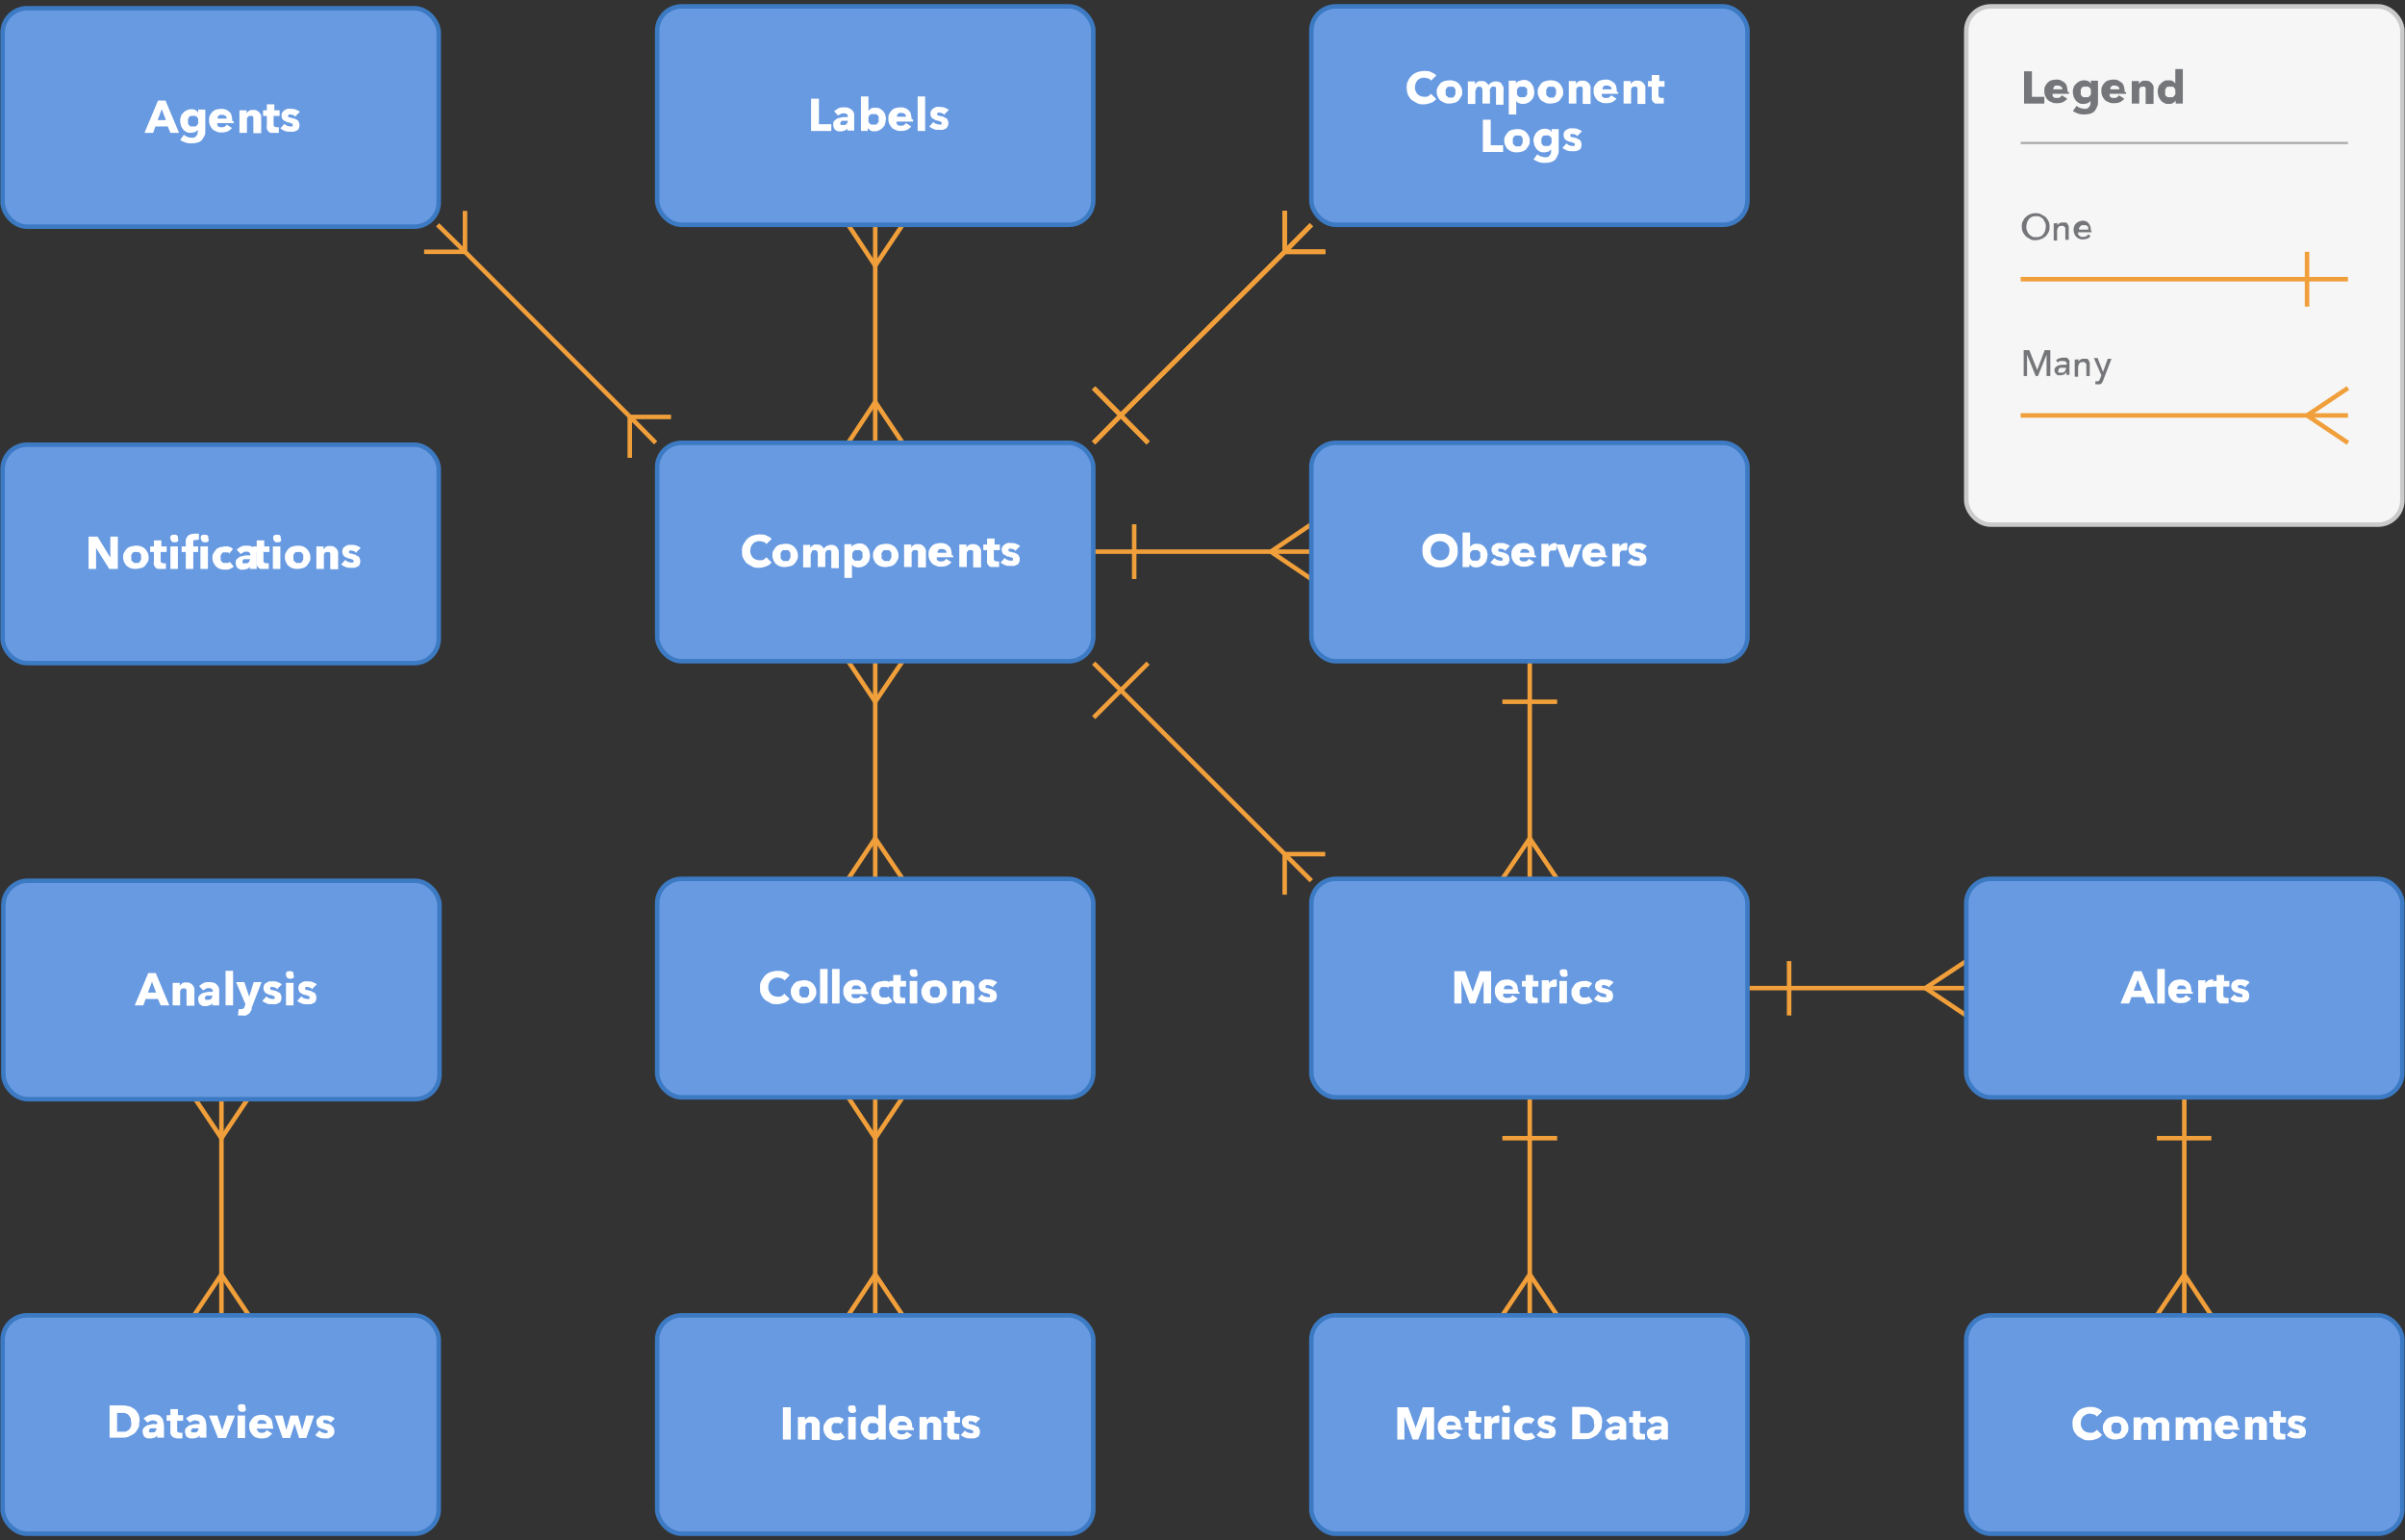 <?xml version="1.0" encoding="UTF-8"?>
<svg id="Layer_1" data-name="Layer 1" xmlns="http://www.w3.org/2000/svg" width="8.9in" height="5.7in" version="1.1" viewBox="0 0 640.8 410.4">
  <rect x="0" y="0" width="640.8" height="410.4" fill="#333333" stroke="none"/>
  <defs>
    <style>
      .cls-1 {
        fill: #f6f6f6;
        stroke: #cbcaca;
      }

      .cls-1, .cls-2, .cls-3 {
        stroke-width: 1.2px;
      }

      .cls-1, .cls-2, .cls-3, .cls-4 {
        stroke-miterlimit: 5.9;
      }

      .cls-2 {
        fill: #689ae1;
        stroke: #3c7ac3;
      }

      .cls-3 {
        stroke: #f09f3a;
      }

      .cls-3, .cls-4 {
        fill: none;
      }

      .cls-5 {
        isolation: isolate;
      }

      .cls-4 {
        stroke: #ababab;
        stroke-width: .6px;
      }

      .cls-6 {
        fill: #757679;
      }

      .cls-6, .cls-7 {
        stroke-width: 0px;
      }

      .cls-7 {
        fill: #fff;
      }
    </style>
  </defs>
  <rect class="cls-1" x="523.9" y="1.7" width="116.2" height="138.1" rx="6.5" ry="6.5"/>
  <g>
    <line class="cls-3" x1="233.2" y1="59.9" x2="233.2" y2="118"/>
    <polyline class="cls-3" points="226 118 233.2 107.1 240.5 118"/>
    <polyline class="cls-3" points="226 59.9 233.2 70.8 240.5 59.9"/>
  </g>
  <g>
    <line class="cls-3" x1="233.2" y1="176.2" x2="233.2" y2="234.2"/>
    <polyline class="cls-3" points="226 234.2 233.2 223.4 240.5 234.2"/>
    <polyline class="cls-3" points="226 176.2 233.2 187 240.5 176.2"/>
  </g>
  <g>
    <line class="cls-3" x1="291.4" y1="147" x2="349.4" y2="147"/>
    <polyline class="cls-3" points="349.4 154.3 338.6 147 349.4 139.7"/>
    <line class="cls-3" x1="302.2" y1="139.7" x2="302.2" y2="154.3"/>
  </g>
  <g>
    <line class="cls-3" x1="465.8" y1="263.3" x2="523.9" y2="263.3"/>
    <polyline class="cls-3" points="523.9 270.6 513 263.3 523.9 256.1"/>
    <line class="cls-3" x1="476.7" y1="256.1" x2="476.7" y2="270.6"/>
  </g>
  <g>
    <line class="cls-3" x1="538.4" y1="110.7" x2="625.6" y2="110.7"/>
    <polyline class="cls-3" points="625.6 118 614.7 110.7 625.6 103.4"/>
  </g>
  <g>
    <line class="cls-3" x1="625.6" y1="74.4" x2="538.4" y2="74.4"/>
    <line class="cls-3" x1="614.7" y1="81.7" x2="614.7" y2="67.1"/>
  </g>
  <line class="cls-4" x1="625.6" y1="38.1" x2="538.4" y2="38.1"/>
  <g>
    <line class="cls-3" x1="582" y1="292.4" x2="582" y2="350.5"/>
    <polyline class="cls-3" points="574.7 350.5 582 339.6 589.2 350.5"/>
    <line class="cls-3" x1="589.2" y1="303.3" x2="574.7" y2="303.3"/>
  </g>
  <g>
    <line class="cls-3" x1="407.6" y1="176.2" x2="407.6" y2="234.2"/>
    <polyline class="cls-3" points="400.3 234.2 407.6 223.4 414.9 234.2"/>
    <line class="cls-3" x1="414.9" y1="187" x2="400.3" y2="187"/>
  </g>
  <g>
    <line class="cls-3" x1="407.6" y1="339.6" x2="407.6" y2="350.5"/>
    <line class="cls-3" x1="407.6" y1="292.4" x2="407.6" y2="303.3"/>
    <line class="cls-3" x1="407.6" y1="303.3" x2="407.6" y2="339.6"/>
    <polyline class="cls-3" points="400.3 350.5 407.6 339.6 414.9 350.5"/>
    <line class="cls-3" x1="414.9" y1="303.3" x2="400.3" y2="303.3"/>
  </g>
  <g>
    <line class="cls-3" x1="233.2" y1="292.4" x2="233.2" y2="350.5"/>
    <polyline class="cls-3" points="226 350.5 233.2 339.6 240.5 350.5"/>
    <polyline class="cls-3" points="226 292.4 233.2 303.3 240.5 292.4"/>
  </g>
  <g>
    <line class="cls-3" x1="59" y1="292.4" x2="59" y2="350.5"/>
    <polyline class="cls-3" points="51.7 350.5 59 339.6 66.3 350.5"/>
    <polyline class="cls-3" points="51.7 292.4 59 303.3 66.3 292.4"/>
  </g>
  <g>
    <line class="cls-3" x1="298.6" y1="110.7" x2="342.3" y2="67.1"/>
    <polyline class="cls-3" points="342.3 56.2 342.3 67.1 353.1 67.1"/>
    <line class="cls-3" x1="349.4" y1="59.9" x2="342.3" y2="67.1"/>
    <line class="cls-3" x1="298.6" y1="110.7" x2="291.4" y2="118"/>
    <line class="cls-3" x1="291.4" y1="103.4" x2="305.9" y2="118"/>
  </g>
  <g>
    <line class="cls-3" x1="298.6" y1="110.7" x2="342.3" y2="67.1"/>
    <polyline class="cls-3" points="342.3 56.2 342.3 67.1 353.1 67.1"/>
    <line class="cls-3" x1="349.4" y1="59.9" x2="342.3" y2="67.1"/>
    <line class="cls-3" x1="298.6" y1="110.7" x2="291.4" y2="118"/>
    <line class="cls-3" x1="291.4" y1="103.4" x2="305.9" y2="118"/>
  </g>
  <rect class="cls-2" x="349.4" y="1.7" width="116.2" height="58.2" rx="6.5" ry="6.5"/>
  <rect class="cls-2" x="175.1" y="1.7" width="116.2" height="58.2" rx="6.5" ry="6.5"/>
  <rect class="cls-2" x="349.4" y="118" width="116.2" height="58.2" rx="6.5" ry="6.5"/>
  <rect class="cls-2" x="175.1" y="118" width="116.2" height="58.2" rx="6.5" ry="6.5"/>
  <rect class="cls-2" x=".7" y="2.2" width="116.2" height="58.2" rx="6.5" ry="6.5"/>
  <rect class="cls-2" x="349.4" y="234.2" width="116.2" height="58.2" rx="6.5" ry="6.5"/>
  <rect class="cls-2" x="175.1" y="234.2" width="116.2" height="58.2" rx="6.5" ry="6.5"/>
  <rect class="cls-2" x=".7" y="118.5" width="116.2" height="58.2" rx="6.5" ry="6.5"/>
  <rect class="cls-2" x="349.4" y="350.5" width="116.2" height="58.2" rx="6.5" ry="6.5"/>
  <rect class="cls-2" x="523.9" y="234.2" width="116.2" height="58.2" rx="6.5" ry="6.5"/>
  <rect class="cls-2" x="523.9" y="350.5" width="116.2" height="58.2" rx="6.5" ry="6.5"/>
  <rect class="cls-2" x="175.1" y="350.5" width="116.2" height="58.2" rx="6.5" ry="6.5"/>
  <rect class="cls-2" x=".9" y="234.7" width="116.2" height="58.2" rx="6.5" ry="6.5"/>
  <g class="cls-5">
    <g class="cls-5">
      <path class="cls-7" d="M204.2,150.9c-.6.2-1.2.4-1.9.4s-1.3,0-1.8-.3-1-.5-1.5-.9-.7-.9-1-1.4-.3-1.2-.3-1.8,0-1.3.4-1.9.6-1,1-1.4.9-.7,1.5-.9,1.2-.3,1.8-.3,1.2,0,1.8.3,1.1.5,1.4.9l-1.4,1.4c-.2-.3-.4-.5-.8-.6s-.6-.2-1-.2-.7,0-1,.2c-.3,0-.6.3-.8.5s-.4.5-.5.8-.2.7-.2,1,0,.7.2,1.1.3.6.5.8.5.4.8.5.6.2,1,.2.8,0,1.1-.2.5-.4.7-.6l1.4,1.4c-.4.4-.8.8-1.4,1h0Z"/>
      <path class="cls-7" d="M212.6,148c0,.5,0,.9-.3,1.3-.2.4-.4.7-.7,1s-.7.5-1.1.6c-.4,0-.8.2-1.3.2s-.9,0-1.3-.2c-.4,0-.8-.4-1.1-.6s-.5-.6-.7-1-.3-.8-.3-1.3,0-.9.3-1.3c.2-.4.4-.7.7-1s.7-.5,1.1-.6c.4,0,.8-.2,1.3-.2s.9,0,1.3.2c.4,0,.8.4,1.1.6.3.3.5.6.7,1s.3.8.3,1.3ZM210.6,148v-.6c0-.2-.2-.3-.3-.5s-.3-.3-.4-.3c-.2,0-.4,0-.6,0s-.4,0-.6,0c-.2,0-.3.2-.4.3s-.2.3-.3.5,0,.4,0,.6v.6c0,.2,0,.3.3.5l.4.4c0,0,.4,0,.6,0s.4,0,.6,0,.3-.2.4-.4.2-.3.3-.5v-.6h0Z"/>
      <path class="cls-7" d="M221.5,151.1v-3.8c0-.2,0-.3,0-.4,0,0,0-.2-.3-.3s-.2,0-.4,0-.3,0-.4,0-.2.2-.3.3,0,.3-.2.4v3.8h-2v-3.4c0-.3,0-.6-.2-.8,0-.2-.4-.3-.7-.3s-.6,0-.7.4-.3.6-.3.9v3.3h-2v-6h1.9v.8h0c0,0,.2-.2.3-.4,0,0,.2-.2.4-.3,0,0,.3-.2.5-.2h.6c.4,0,.8,0,1.1.3.3.2.5.4.7.8.2-.3.5-.6.8-.7.3-.2.7-.3,1.1-.3s.8,0,1,.2c.3,0,.5.3.7.6s.3.5.4.8c0,.3,0,.6,0,.9v3.7h-2v-.4Z"/>
      <path class="cls-7" d="M231.8,148c0,.4,0,.8-.2,1.2,0,.4-.3.7-.6,1-.2.3-.5.5-.9.7s-.8.3-1.2.3-.7,0-1.1-.2c-.3,0-.6-.3-.8-.6h0v3.6h-2v-9h1.9v.7h0c.2-.2.4-.5.8-.6s.7-.3,1.2-.3.8,0,1.2.2.7.4.9.7.4.6.6,1c0,.4.2.8.2,1.2h0ZM229.8,148v-.6c0-.2,0-.3-.3-.5s-.3-.3-.4-.3c-.2,0-.4,0-.6,0s-.4,0-.6,0c-.2,0-.3.2-.5.3,0,0-.2.3-.3.5v1.2c0,.2.2.3.3.5s.3.3.5.3.4,0,.6,0,.4,0,.6,0c.2,0,.3-.2.4-.3,0,0,.2-.3.3-.5s0-.4,0-.6Z"/>
      <path class="cls-7" d="M239.4,148c0,.5,0,.9-.3,1.3-.2.4-.4.7-.7,1s-.7.5-1.1.6c-.4,0-.8.2-1.3.2s-.9,0-1.3-.2c-.4,0-.8-.4-1.1-.6s-.5-.6-.7-1-.3-.8-.3-1.3,0-.9.3-1.3c.2-.4.4-.7.7-1s.7-.5,1.1-.6c.4,0,.8-.2,1.3-.2s.9,0,1.3.2c.4,0,.8.4,1.1.6.3.3.5.6.7,1s.3.8.3,1.3ZM237.5,148v-.6c0-.2-.2-.3-.3-.5s-.3-.3-.4-.3c-.2,0-.4,0-.6,0s-.4,0-.6,0c-.2,0-.3.2-.4.3s-.2.3-.3.5,0,.4,0,.6v.6c0,.2,0,.3.3.5l.4.4c0,0,.4,0,.6,0s.4,0,.6,0,.3-.2.4-.4.2-.3.3-.5v-.6h0Z"/>
      <path class="cls-7" d="M244.6,151.1v-3.8c0-.2,0-.3,0-.4,0,0-.2-.2-.3-.3s-.3,0-.4,0h-.5c0,0-.2.2-.3.3,0,0-.2.3-.2.4v3.8h-2v-6h1.9v.8h0c0,0,.2-.3.3-.4s.3-.2.4-.3c.2,0,.3-.2.5-.2h.6c.4,0,.7,0,1,.2s.5.3.7.6c.2.2.3.5.4.8s0,.6,0,.9v3.7h-2.1Z"/>
      <path class="cls-7" d="M254,148.1v.4h-4.4c0,.2,0,.3,0,.5s.2.3.3.4c0,0,.3.2.4.2h.5c.3,0,.6,0,.8-.2s.4-.3.5-.5l1.4.9c-.3.4-.7.7-1.1.9-.5.2-1,.3-1.6.3s-.9,0-1.3-.2-.8-.3-1.1-.6-.5-.6-.7-1-.3-.8-.3-1.4,0-.9.2-1.3.4-.7.7-1,.6-.5,1-.6.8-.2,1.3-.2.8,0,1.2.2c.4,0,.7.4,1,.6s.5.6.6,1,.2.9.2,1.4h0l.3.2ZM252.2,147.4c0-.3,0-.6-.3-.8-.2-.2-.5-.3-.9-.3h-.5c0,0-.3,0-.4.2,0,0-.2.2-.3.4,0,0,0,.3,0,.4h2.6,0Z"/>
      <path class="cls-7" d="M259.3,151.1v-3.8c0-.2,0-.3,0-.4,0,0-.2-.2-.3-.3s-.3,0-.4,0h-.5c0,0-.2.2-.3.3,0,0-.2.3-.2.4v3.8h-2v-6h1.9v.8h0c0,0,.2-.3.3-.4s.3-.2.4-.3c.2,0,.3-.2.5-.2h.6c.4,0,.7,0,1,.2s.5.3.7.6c.2.2.3.5.4.8,0,.3,0,.6,0,.9v3.7h-2.1Z"/>
      <path class="cls-7" d="M264.8,146.5v2.3c0,.3,0,.5.2.6,0,0,.3.2.6.2s.2,0,.3,0h.3v1.5c0,0-.3,0-.5,0h-.6c-.4,0-.7,0-1,0-.3,0-.5-.2-.7-.4s-.3-.4-.4-.7,0-.6,0-.9v-2.5h-1v-1.5h1v-1.6h2v1.6h1.4v1.5h-1.5Z"/>
      <path class="cls-7" d="M270.7,146.8c-.2,0-.3-.3-.6-.4-.2,0-.4-.2-.7-.2s-.4,0-.5,0-.2.2-.2.4,0,.3.3.4.5,0,.8.2c.2,0,.5,0,.7.2.2,0,.4.2.6.3s.3.3.4.5.2.5.2.7,0,.7-.2,1c0,.3-.3.5-.6.6s-.5.3-.8.3-.6,0-.9,0c-.5,0-1,0-1.4-.2s-.9-.4-1.2-.7l1.1-1.2c.2.2.4.4.7.5s.5.2.8.2.3,0,.5,0,.2-.2.2-.4,0-.3-.3-.4-.5-.2-.9-.3c-.2,0-.4,0-.6-.2s-.4-.2-.6-.3-.3-.3-.4-.5-.2-.4-.2-.7,0-.7.2-.9.3-.5.6-.6c.2-.2.5-.3.8-.4s.6,0,.9,0,.9,0,1.3.2.8.3,1.1.6l-1.1,1.1h0v.2Z"/>
    </g>
  </g>
  <g class="cls-5">
    <g class="cls-5">
      <path class="cls-7" d="M45.4,35.4l-.7-1.7h-3.3l-.6,1.7h-2.3l3.6-8.6h2l3.6,8.6h-2.3ZM43.1,29.1l-1.1,2.9h2.2s-1.1-2.9-1.1-2.9Z"/>
      <path class="cls-7" d="M54.4,36.3c-.2.4-.4.8-.7,1.1s-.7.5-1.1.6-.9.2-1.5.2-1.1,0-1.6-.2c-.6-.2-1-.4-1.5-.7l1-1.4c.3.3.6.4,1,.6s.7.2,1,.2c.6,0,1,0,1.3-.5.3-.3.4-.7.4-1.2v-.4h0c-.2.2-.4.4-.7.6-.3,0-.7.2-1.1.2s-.9,0-1.2-.2-.7-.4-.9-.7-.4-.6-.6-1c0-.4-.2-.8-.2-1.2s0-.8.2-1.2c0-.4.3-.7.6-1,.2-.3.5-.5.9-.7s.8-.3,1.2-.3.7,0,1.1.2.6.4.8.7h0v-.8h1.9v5.5c0,.6,0,1.1-.2,1.5h0ZM52.8,32.3v-.6c0-.2-.2-.3-.3-.5s-.3-.2-.5-.3-.4,0-.6,0-.4,0-.6,0-.3.2-.4.3-.2.3-.3.5v1.2c0,.2.2.3.3.5s.3.3.4.3.4,0,.6,0,.4,0,.6,0,.3-.2.5-.3c0,0,.2-.3.3-.5s0-.4,0-.6h0Z"/>
      <path class="cls-7" d="M62.3,32.4v.4h-4.4c0,.2,0,.3,0,.5s.2.3.3.4c0,0,.3.2.4.2h.5c.3,0,.6,0,.8-.2.2,0,.4-.3.5-.5l1.4.9c-.3.4-.7.7-1.1.9-.5.2-1,.3-1.6.3s-.9,0-1.3-.2-.8-.3-1.1-.6-.5-.6-.7-1-.3-.8-.3-1.4,0-.9.2-1.3.4-.7.7-1,.6-.5,1-.6.8-.2,1.3-.2.8,0,1.2.2c.4,0,.7.4,1,.6s.5.6.6,1,.2.9.2,1.4h0l.3.2ZM60.4,31.7c0-.3,0-.6-.3-.8-.2-.2-.5-.3-.9-.3h-.5c0,0-.3,0-.4.2,0,0-.2.2-.3.4s0,.3,0,.4h2.6,0Z"/>
      <path class="cls-7" d="M67.5,35.4v-3.8c0-.2,0-.3,0-.4,0,0-.2-.2-.3-.3s-.3,0-.4,0h-.5c0,0-.2.2-.3.3,0,0-.2.3-.2.4v3.8h-2v-6h1.9v.8h0c0,0,.2-.3.3-.4s.3-.2.4-.3c.2,0,.3-.2.5-.2h.6c.4,0,.7,0,1,.2s.5.3.7.6c.2.2.3.5.4.8,0,.3,0,.6,0,.9v3.7h-2.1Z"/>
      <path class="cls-7" d="M72.9,30.8v2.3c0,.3,0,.5.2.6s.3.2.6.2h.6v1.5c0,0-.3,0-.5,0h-.6c-.4,0-.7,0-1,0-.3,0-.5-.2-.7-.4s-.3-.4-.4-.7,0-.6,0-.9v-2.5h-1v-1.5h1v-1.6h2v1.6h1.4v1.5h-1.5Z"/>
      <path class="cls-7" d="M78.8,31.1c-.2,0-.3-.3-.6-.4-.2,0-.4-.2-.7-.2s-.4,0-.5,0c-.2,0-.2.2-.2.4s0,.3.3.4c.2,0,.5,0,.8.2.2,0,.5,0,.7.2.2,0,.4.2.6.3.2,0,.3.3.4.5s.2.5.2.7,0,.7-.2,1c0,.3-.3.5-.6.6s-.5.3-.8.3-.6,0-.9,0c-.5,0-1,0-1.4-.2s-.9-.4-1.2-.7l1.1-1.2c.2.2.4.4.7.5s.5.2.8.2.3,0,.5,0,.2-.2.2-.4,0-.3-.3-.4-.5-.2-.9-.3c-.2,0-.4,0-.6-.2s-.4-.2-.6-.3-.3-.3-.4-.5-.2-.4-.2-.7,0-.7.2-.9.3-.5.6-.6c.2-.2.5-.3.8-.4s.6,0,.9,0,.9,0,1.3.2.8.3,1.1.6l-1.1,1.1h0v.2Z"/>
    </g>
  </g>
  <g class="cls-5">
    <g class="cls-5">
      <path class="cls-7" d="M381.3,27.4c-.6.2-1.2.4-1.9.4s-1.3,0-1.8-.3-1-.5-1.5-.9-.7-.9-1-1.4c-.2-.6-.3-1.2-.3-1.8s0-1.3.4-1.9c.2-.6.6-1,1-1.4s.9-.7,1.5-.9c.6-.2,1.2-.3,1.8-.3s1.2,0,1.8.3,1.1.5,1.4.9l-1.4,1.4c-.2-.3-.4-.5-.8-.6-.3,0-.6-.2-1-.2s-.7,0-1,.2c-.3,0-.6.3-.8.5-.2.2-.4.5-.5.8s-.2.7-.2,1,0,.7.2,1.1.3.6.5.8.5.4.8.5.6.2,1,.2.8,0,1.1-.2.5-.4.7-.6l1.4,1.4c-.4.4-.8.8-1.4,1h0Z"/>
      <path class="cls-7" d="M389.6,24.5c0,.5,0,.9-.3,1.3s-.4.7-.7,1-.7.5-1.1.6-.8.2-1.3.2-.9,0-1.3-.2-.8-.4-1.1-.6-.5-.6-.7-1-.3-.8-.3-1.3,0-.9.3-1.3.4-.7.7-1c.3-.3.7-.5,1.1-.6s.8-.2,1.3-.2.9,0,1.3.2c.4,0,.8.4,1.1.6.3.3.5.6.7,1s.3.8.3,1.3ZM387.8,24.5v-.6c0-.2-.2-.3-.3-.5s-.3-.3-.4-.3c-.2,0-.4,0-.6,0s-.4,0-.6,0c-.2,0-.3.2-.4.3,0,0-.2.3-.3.5s0,.4,0,.6v.6c0,.2,0,.3.3.5s.3.3.4.4c.2,0,.4,0,.6,0s.4,0,.6,0,.3-.2.4-.4c0,0,.2-.3.3-.5v-.6h0Z"/>
      <path class="cls-7" d="M398.6,27.6v-3.8c0-.2,0-.3,0-.4,0,0,0-.2-.3-.3s-.2,0-.4,0-.3,0-.4,0c0,0-.2.2-.3.3,0,0,0,.3-.2.4s0,.3,0,.5v3.3h-2v-3.4c0-.3,0-.6-.2-.8,0-.2-.4-.3-.7-.3s-.6,0-.7.4-.3.6-.3.9v3.3h-2v-6h1.9v.8h0c0,0,.2-.2.3-.4,0,0,.2-.2.4-.3,0,0,.3-.2.5-.2h.6c.4,0,.8,0,1.1.3s.5.4.7.8c.2-.3.5-.6.8-.7.3-.2.7-.3,1.1-.3s.8,0,1,.2c.3,0,.5.3.7.6s.3.5.4.8,0,.6,0,.9v3.7h-2v-.4Z"/>
      <path class="cls-7" d="M408.8,24.5c0,.4,0,.8-.2,1.2,0,.4-.3.7-.6,1-.2.3-.5.5-.9.7s-.8.3-1.2.3-.7,0-1.1-.2c-.3,0-.6-.3-.8-.6h0v3.6h-2v-9h1.9v.7h0c.2-.2.4-.5.8-.6s.7-.3,1.2-.3.8,0,1.2.2c.4.2.7.4.9.7s.4.6.6,1c0,.4.2.8.2,1.2h0ZM406.9,24.5v-.6c0-.2,0-.3-.3-.5s-.3-.3-.4-.3-.4,0-.6,0-.4,0-.6,0-.3.2-.5.3c0,0-.2.3-.3.5s0,.4,0,.6v.6c0,.2.2.3.3.5,0,0,.3.3.5.3s.4,0,.6,0,.4,0,.6,0,.3-.2.4-.3c0,0,.2-.3.3-.5s0-.4,0-.6Z"/>
      <path class="cls-7" d="M416.5,24.5c0,.5,0,.9-.3,1.3s-.4.7-.7,1-.7.5-1.1.6-.8.2-1.3.2-.9,0-1.3-.2-.8-.4-1.1-.6-.5-.6-.7-1-.3-.8-.3-1.3,0-.9.3-1.3.4-.7.7-1c.3-.3.7-.5,1.1-.6s.8-.2,1.3-.2.9,0,1.3.2c.4,0,.8.4,1.1.6.3.3.5.6.7,1s.3.8.3,1.3ZM414.6,24.5v-.6c0-.2-.2-.3-.3-.5s-.3-.3-.4-.3c-.2,0-.4,0-.6,0s-.4,0-.6,0c-.2,0-.3.2-.4.3,0,0-.2.3-.3.5s0,.4,0,.6v.6c0,.2,0,.3.3.5s.3.3.4.4c.2,0,.4,0,.6,0s.4,0,.6,0,.3-.2.4-.4c0,0,.2-.3.3-.5v-.6h0Z"/>
      <path class="cls-7" d="M421.7,27.6v-3.8c0-.2,0-.3,0-.4,0,0-.2-.2-.3-.3s-.3,0-.4,0h-.5c0,0-.2.2-.3.3,0,0-.2.3-.2.4v3.8h-2v-6h1.9v.8h0c0,0,.2-.3.3-.4,0,0,.2-.2.4-.3s.3-.2.5-.2h.6c.4,0,.7,0,1,.2s.5.3.7.6c.2.2.3.5.4.8,0,.3,0,.6,0,.9v3.7h-2.1Z"/>
      <path class="cls-7" d="M431.2,24.6v.4h-4.4c0,.2,0,.3,0,.5s.2.3.3.4.3.2.4.2h.5c.3,0,.6,0,.8-.2s.4-.3.5-.5l1.4.9c-.3.4-.7.7-1.1.9s-1,.3-1.6.3-.9,0-1.3-.2-.8-.3-1.1-.6-.5-.6-.7-1-.3-.8-.3-1.4,0-.9.2-1.3.4-.7.7-1,.6-.5,1-.6.8-.2,1.3-.2.8,0,1.2.2.7.4,1,.6c.3.3.5.6.6,1s.2.9.2,1.4h0l.3.2ZM429.4,23.9c0-.3,0-.6-.3-.8s-.5-.3-.9-.3h-.5c0,0-.3,0-.4.2,0,0-.2.2-.3.4,0,0,0,.3,0,.4h2.6,0Z"/>
      <path class="cls-7" d="M436.3,27.6v-3.8c0-.2,0-.3,0-.4,0,0-.2-.2-.3-.3s-.3,0-.4,0h-.5c0,0-.2.2-.3.3,0,0-.2.3-.2.4v3.8h-2v-6h1.9v.8h0c0,0,.2-.3.3-.4,0,0,.2-.2.4-.3s.3-.2.5-.2h.6c.4,0,.7,0,1,.2s.5.3.7.6c.2.2.3.5.4.8,0,.3,0,.6,0,.9v3.7h-2.1Z"/>
      <path class="cls-7" d="M441.9,23v2.3c0,.3,0,.5.2.6s.3.2.6.2.2,0,.3,0h.3v1.5c0,0-.3,0-.5,0s-.4,0-.6,0c-.4,0-.7,0-1,0s-.5-.2-.7-.4c-.2-.2-.3-.4-.4-.7,0-.3,0-.6,0-.9v-2.5h-1v-1.5h1v-1.6h2v1.6h1.4v1.5h-1.5Z"/>
    </g>
    <g class="cls-5">
      <path class="cls-7" d="M395.1,40.5v-8.6h2.1v6.8h3.3v1.8h-5.4Z"/>
      <path class="cls-7" d="M407.6,37.5c0,.5,0,.9-.3,1.3s-.4.7-.7,1-.7.5-1.1.6-.8.2-1.3.2-.9,0-1.3-.2c-.4,0-.8-.4-1.1-.6s-.5-.6-.7-1-.3-.8-.3-1.3,0-.9.3-1.3.4-.7.7-1c.3-.3.7-.5,1.1-.6s.8-.2,1.3-.2.9,0,1.3.2c.4,0,.8.4,1.1.6.3.3.5.6.7,1s.3.8.3,1.3ZM405.7,37.5v-.6c0-.2-.2-.3-.3-.5,0,0-.3-.3-.4-.3-.2,0-.4,0-.6,0s-.4,0-.6,0-.3.2-.4.3-.2.3-.3.5,0,.4,0,.6v.6c0,.2,0,.3.3.5s.3.3.4.4c.2,0,.4,0,.6,0s.4,0,.6,0,.3-.2.4-.4c0,0,.2-.3.3-.5v-.6h0Z"/>
      <path class="cls-7" d="M415,41.5c-.2.4-.4.8-.7,1.1s-.7.5-1.1.6-.9.2-1.5.2-1.1,0-1.6-.2c-.6-.2-1-.4-1.5-.7l1-1.4c.3.3.6.4,1,.6.3,0,.7.2,1,.2.6,0,1,0,1.3-.5.3-.3.4-.7.4-1.2v-.4h0c-.2.2-.4.4-.7.6-.3,0-.7.2-1.1.2s-.9,0-1.2-.2-.7-.4-.9-.7c-.2-.3-.4-.6-.6-1,0-.4-.2-.8-.2-1.2s0-.8.2-1.2.3-.7.6-1,.5-.5.9-.7.8-.3,1.2-.3.7,0,1.1.2c.3,0,.6.4.8.7h0v-.8h1.9v5.5c0,.6,0,1.1-.3,1.5h0ZM413.4,37.5v-.6c0-.2-.2-.3-.3-.5,0,0-.3-.2-.5-.3s-.4,0-.6,0-.4,0-.6,0c-.2,0-.3.2-.4.3s-.2.3-.3.5v1.2c0,.2.2.3.3.5,0,0,.3.3.4.3s.4,0,.6,0,.4,0,.6,0c.2,0,.3-.2.5-.3,0,0,.2-.3.3-.5v-.6h0Z"/>
      <path class="cls-7" d="M420.4,36.3c-.2,0-.3-.3-.6-.4-.2,0-.4-.2-.7-.2s-.4,0-.5,0-.2.2-.2.4,0,.3.3.4.5,0,.8.2c.2,0,.5,0,.7.2s.4.2.6.3.3.3.4.5.2.5.2.7,0,.7-.2,1c0,.3-.3.5-.6.6s-.5.3-.8.3-.6,0-.9,0c-.5,0-1,0-1.4-.2s-.9-.4-1.2-.7l1.1-1.2c.2.2.4.4.7.5s.5.2.8.2.3,0,.5,0c.2,0,.2-.2.2-.4s0-.3-.3-.4-.5-.2-.9-.3c-.2,0-.4,0-.6-.2-.2,0-.4-.2-.6-.3s-.3-.3-.4-.5-.2-.4-.2-.7,0-.7.2-.9c0-.2.3-.5.6-.6.2-.2.5-.3.8-.4.3,0,.6,0,.9,0s.9,0,1.3.2.8.3,1.1.6l-1.1,1.1h0v.2Z"/>
    </g>
  </g>
  <g class="cls-5">
    <g class="cls-5">
      <path class="cls-7" d="M388.4,146.7c0,.7,0,1.3-.3,1.9-.2.6-.6,1-1,1.4s-.9.7-1.5.9-1.2.3-1.9.3-1.3,0-1.9-.3-1.1-.5-1.5-.9-.7-.9-1-1.4c-.2-.6-.3-1.2-.3-1.9s0-1.3.3-1.9.6-1,1-1.4.9-.7,1.5-.9,1.2-.3,1.9-.3,1.3,0,1.9.3,1.1.5,1.5.9.7.9,1,1.4c.2.5.3,1.2.3,1.9ZM386.2,146.7c0-.4,0-.7-.2-1,0-.3-.3-.6-.5-.8s-.5-.4-.8-.5-.6-.2-1-.2-.7,0-1,.2c-.3,0-.6.3-.8.5s-.4.5-.5.8-.2.7-.2,1,0,.7.2,1.1c0,.3.3.6.5.8s.5.4.8.5.6.2,1,.2.7,0,1-.2c.3,0,.6-.3.8-.5s.4-.5.5-.8.2-.7.2-1.1Z"/>
      <path class="cls-7" d="M396.3,148c0,.4,0,.8-.2,1.2,0,.4-.3.7-.6,1-.2.3-.5.5-.9.7s-.8.3-1.2.3-.8,0-1.1-.2-.6-.4-.8-.7h0v.8h-1.8v-9.2h2v3.8h0c.2-.2.4-.4.7-.6s.7-.2,1.1-.2.8,0,1.2.2.6.4.9.7c.2.3.4.6.6,1,0,.4.2.8.2,1.2h0ZM394.4,148v-.6c0-.2,0-.3-.3-.5s-.3-.3-.4-.3-.4,0-.6,0-.4,0-.6,0c-.2,0-.3.2-.5.3,0,0-.2.3-.3.5s0,.4,0,.6v.6c0,.2.2.3.3.5s.3.3.5.3.4,0,.6,0,.4,0,.6,0c.2,0,.3-.2.4-.3s.2-.3.3-.5,0-.4,0-.6Z"/>
      <path class="cls-7" d="M401.2,146.8c-.2,0-.3-.3-.6-.4-.2,0-.4-.2-.7-.2s-.4,0-.5,0-.2.2-.2.4,0,.3.3.4.5,0,.8.2c.2,0,.5,0,.7.2.2,0,.4.2.6.3s.3.3.4.5.2.5.2.7,0,.7-.2,1c0,.3-.3.5-.6.6s-.5.3-.8.3-.6,0-.9,0c-.5,0-1,0-1.4-.2s-.9-.4-1.2-.7l1.1-1.2c.2.2.4.4.7.5s.5.2.8.2.3,0,.5,0,.2-.2.2-.4,0-.3-.3-.4-.5-.2-.9-.3c-.2,0-.4,0-.6-.2s-.4-.2-.6-.3-.3-.3-.4-.5-.2-.4-.2-.7,0-.7.2-.9c0-.2.3-.5.6-.6.2-.2.5-.3.8-.4.3,0,.6,0,.9,0s.9,0,1.3.2.8.3,1.1.6l-1.1,1.1h0v.2Z"/>
      <path class="cls-7" d="M409.3,148.1v.4h-4.4c0,.2,0,.3,0,.5s.2.3.3.4.3.2.4.2h.5c.3,0,.6,0,.8-.2s.4-.3.5-.5l1.4.9c-.3.4-.7.7-1.1.9s-1,.3-1.6.3-.9,0-1.3-.2-.8-.3-1.1-.6c-.3-.3-.5-.6-.7-1s-.3-.8-.3-1.4,0-.9.2-1.3.4-.7.7-1,.6-.5,1-.6.8-.2,1.3-.2.8,0,1.2.2.7.4,1,.6.5.6.6,1,.2.9.2,1.4h0l.3.2ZM407.5,147.4c0-.3,0-.6-.3-.8s-.5-.3-.9-.3h-.5c0,0-.3,0-.4.2,0,0-.2.2-.3.4s0,.3,0,.4h2.6,0Z"/>
      <path class="cls-7" d="M414.5,146.7h-.5c-.3,0-.5,0-.7,0-.2,0-.3.2-.4.3s-.2.3-.2.4v3.5h-2v-6h1.9v.9h0c0-.3.4-.6.7-.8.3-.2.6-.3,1-.3h.4v1.8h-.2Z"/>
      <path class="cls-7" d="M419.1,151.1h-2.1l-2.4-6h2.2l1.3,3.9h0l1.3-3.9h2.1l-2.4,6h0Z"/>
      <path class="cls-7" d="M428.2,148.1v.4h-4.4c0,.2,0,.3,0,.5s.2.3.3.4.3.2.4.2h.5c.3,0,.6,0,.8-.2s.4-.3.5-.5l1.4.9c-.3.4-.7.7-1.1.9s-1,.3-1.6.3-.9,0-1.3-.2-.8-.3-1.1-.6c-.3-.3-.5-.6-.7-1s-.3-.8-.3-1.4,0-.9.2-1.3.4-.7.7-1,.6-.5,1-.6.8-.2,1.3-.2.8,0,1.2.2.7.4,1,.6.5.6.6,1,.2.9.2,1.4h0l.3.2ZM426.4,147.4c0-.3,0-.6-.3-.8s-.5-.3-.9-.3h-.5c0,0-.3,0-.4.2,0,0-.2.2-.3.4s0,.3,0,.4h2.6,0Z"/>
      <path class="cls-7" d="M433.4,146.7h-.5c-.3,0-.5,0-.7,0-.2,0-.3.2-.4.3s-.2.3-.2.4v3.5h-2v-6h1.9v.9h0c0-.3.4-.6.7-.8.3-.2.6-.3,1-.3h.4v1.8h-.2Z"/>
      <path class="cls-7" d="M437.7,146.8c-.2,0-.3-.3-.6-.4-.2,0-.4-.2-.7-.2s-.4,0-.5,0-.2.2-.2.4,0,.3.3.4.5,0,.8.2c.2,0,.5,0,.7.2.2,0,.4.2.6.3s.3.3.4.5.2.5.2.7,0,.7-.2,1c0,.3-.3.5-.6.6s-.5.3-.8.3-.6,0-.9,0c-.5,0-1,0-1.4-.2s-.9-.4-1.2-.7l1.1-1.2c.2.2.4.4.7.5s.5.2.8.2.3,0,.5,0,.2-.2.2-.4,0-.3-.3-.4-.5-.2-.9-.3c-.2,0-.4,0-.6-.2s-.4-.2-.6-.3-.3-.3-.4-.5-.2-.4-.2-.7,0-.7.2-.9c0-.2.3-.5.6-.6.2-.2.5-.3.8-.4.3,0,.6,0,.9,0s.9,0,1.3.2.8.3,1.1.6l-1.1,1.1h0v.2Z"/>
    </g>
  </g>
  <g class="cls-5">
    <g class="cls-5">
      <path class="cls-7" d="M209,267.2c-.6.2-1.2.4-1.9.4s-1.3,0-1.8-.3-1-.5-1.5-.9-.7-.9-1-1.4-.3-1.2-.3-1.8,0-1.3.4-1.9.6-1,1-1.4.9-.7,1.5-.9c.6-.2,1.2-.3,1.8-.3s1.2,0,1.8.3c.6.2,1.1.5,1.4.9l-1.4,1.4c-.2-.3-.4-.5-.8-.6s-.6-.2-1-.2-.7,0-1,.2-.6.3-.8.5-.4.5-.5.8-.2.7-.2,1,0,.7.2,1.1.3.6.5.8c.2.2.5.4.8.5s.6.2,1,.2.8,0,1.1-.2.5-.4.7-.6l1.4,1.4c-.4.4-.8.8-1.4,1h0Z"/>
      <path class="cls-7" d="M217.5,264.3c0,.5,0,.9-.3,1.3-.2.4-.4.7-.7,1s-.7.5-1.1.6c-.4,0-.8.2-1.3.2s-.9,0-1.3-.2c-.4,0-.8-.4-1.1-.6s-.5-.6-.7-1-.3-.8-.3-1.3,0-.9.3-1.3c.2-.4.4-.7.7-1s.7-.5,1.1-.6c.4,0,.8-.2,1.3-.2s.9,0,1.3.2c.4,0,.8.4,1.1.6.3.3.5.6.7,1s.3.8.3,1.3ZM215.6,264.3v-.6c0-.2-.2-.3-.3-.5,0,0-.3-.3-.4-.3s-.4,0-.6,0-.4,0-.6,0-.3.2-.4.3-.2.3-.3.5,0,.4,0,.6v.6c0,.2,0,.3.3.5,0,0,.3.3.4.4s.4,0,.6,0,.4,0,.6,0,.3-.2.4-.4.2-.3.3-.5v-.6h0Z"/>
    </g>
    <g class="cls-5">
      <path class="cls-7" d="M218.5,267.4v-9.2h2v9.2h-2Z"/>
    </g>
    <g class="cls-5">
      <path class="cls-7" d="M221.7,267.4v-9.2h2v9.2h-2Z"/>
      <path class="cls-7" d="M231.3,264.4v.5h-4.4c0,.2,0,.3,0,.5s.2.3.3.4c0,0,.3.2.4.2h.5c.3,0,.6,0,.8-.2s.4-.3.5-.5l1.4.9c-.3.4-.7.7-1.1.9-.5.2-1,.3-1.6.3s-.9,0-1.3-.2-.8-.3-1.1-.6-.5-.6-.7-1-.3-.8-.3-1.4,0-.9.2-1.3.4-.7.7-1,.6-.5,1-.6.8-.2,1.3-.2.8,0,1.2.2c.4,0,.7.4,1,.6s.5.6.6,1,.2.9.2,1.4h.3ZM229.4,263.7c0-.3,0-.6-.3-.8-.2-.2-.5-.3-.9-.3h-.5c0,0-.3,0-.4.2,0,0-.2.2-.3.4s0,.3,0,.4h2.6,0Z"/>
      <path class="cls-7" d="M236.7,263.3c0,0-.3-.3-.5-.3s-.4,0-.6,0-.4,0-.6,0c-.2,0-.3.2-.4.3,0,0-.2.3-.3.5s0,.4,0,.6v.6c0,.2.2.3.3.5s.3.2.4.3c.2,0,.4,0,.6,0s.4,0,.6,0,.4-.2.5-.3l1.1,1.3c-.2.2-.6.4-1,.6s-.8.2-1.3.2-.9,0-1.3-.2c-.4,0-.8-.4-1.1-.6-.3-.3-.5-.6-.7-1s-.3-.8-.3-1.3,0-.9.3-1.3.4-.7.7-1,.7-.5,1.1-.6c.4,0,.8-.2,1.3-.2h.6c.2,0,.4,0,.6.2.2,0,.4,0,.5.2s.3.2.4.3l-1.1,1.3h.2Z"/>
    </g>
    <g class="cls-5">
      <path class="cls-7" d="M239.8,262.8v2.3c0,.3,0,.5.2.6s.3.2.6.2h.6v1.5c0,0-.3,0-.5,0s-.4,0-.6,0c-.4,0-.7,0-1,0s-.5-.2-.7-.4c-.2-.2-.3-.4-.4-.7s0-.6,0-.9v-2.5h-1v-1.5h1v-1.6h2v1.6h1.4v1.5h-1.5Z"/>
    </g>
    <g class="cls-5">
      <path class="cls-7" d="M244.5,259.4v.4c0,0,0,.2-.2.3s-.2.2-.4.2h-.4c-.3,0-.6,0-.8-.3-.2-.2-.3-.5-.3-.8v-.4c0,0,0-.2.2-.3s.2-.2.4-.2h.8c0,0,.3,0,.4.2s.2.2.2.3v.4h0v.2ZM242.4,267.4v-6h2v6h-2Z"/>
      <path class="cls-7" d="M252.3,264.3c0,.5,0,.9-.3,1.3s-.4.7-.7,1-.7.5-1.1.6c-.4,0-.8.2-1.3.2s-.9,0-1.3-.2c-.4,0-.8-.4-1.1-.6s-.5-.6-.7-1-.3-.8-.3-1.3,0-.9.3-1.3c.2-.4.4-.7.7-1s.7-.5,1.1-.6c.4,0,.8-.2,1.3-.2s.9,0,1.3.2c.4,0,.8.4,1.1.6.3.3.5.6.7,1s.3.8.3,1.3ZM250.4,264.3v-.6c0-.2-.2-.3-.3-.5,0,0-.3-.3-.4-.3s-.4,0-.6,0-.4,0-.6,0-.3.2-.4.3-.2.3-.3.5,0,.4,0,.6v.6c0,.2,0,.3.3.5,0,0,.3.3.4.4s.4,0,.6,0,.4,0,.6,0,.3-.2.4-.4.2-.3.3-.5v-.6h0Z"/>
      <path class="cls-7" d="M257.5,267.4v-3.8c0,0,0-.3,0-.4,0,0-.2-.2-.3-.3h-.9c0,0-.2.2-.3.3,0,0-.2.3-.2.4v3.8h-2v-6h1.9v.8h0c0,0,.2-.3.3-.4s.3-.2.4-.3.3-.2.5-.2h.6c.4,0,.7,0,1,.2s.5.3.7.6c.2.2.3.5.4.8,0,.3,0,.6,0,.9v3.7h-2.1Z"/>
      <path class="cls-7" d="M264.6,263.1c-.2,0-.3-.3-.6-.4-.2,0-.4-.2-.7-.2s-.4,0-.5,0c-.2,0-.2.2-.2.4s0,.3.3.4c.2,0,.5,0,.8.2.2,0,.5,0,.7.2s.4.2.6.3c.2,0,.3.3.4.5s.2.5.2.7,0,.7-.2,1c0,.3-.3.5-.6.6s-.5.3-.8.3-.6,0-.9,0c-.5,0-1,0-1.4-.2s-.9-.4-1.2-.7l1.1-1.2c.2.2.4.4.7.5s.5.2.8.2.3,0,.5,0,.2-.2.2-.4,0-.3-.3-.4-.5-.2-.9-.3c-.2,0-.4,0-.6-.2-.2,0-.4-.2-.6-.3s-.3-.3-.4-.5-.2-.4-.2-.7,0-.7.2-.9c0-.2.3-.5.6-.6.2-.2.5-.3.8-.4s.6,0,.9,0,.9,0,1.3.2.8.3,1.1.6l-1.1,1.1h0v.2Z"/>
    </g>
  </g>
  <g class="cls-5">
    <g class="cls-5">
      <path class="cls-7" d="M29.1,151.6l-3.5-5.6h0v5.6h-2v-8.6h2.4l3.4,5.6h0v-5.6h2v8.6h-2.4,0Z"/>
      <path class="cls-7" d="M39.6,148.5c0,.5,0,.9-.3,1.3s-.4.7-.7,1-.7.5-1.1.6c-.4,0-.8.2-1.3.2s-.9,0-1.3-.2c-.4,0-.8-.4-1.1-.6s-.5-.6-.7-1-.3-.8-.3-1.3,0-.9.3-1.3c.2-.4.4-.7.7-1s.7-.5,1.1-.6c.4,0,.8-.2,1.3-.2s.9,0,1.3.2c.4,0,.8.4,1.1.6.3.3.5.6.7,1s.3.8.3,1.3ZM37.6,148.5v-.6c0-.2-.2-.3-.3-.5,0,0-.3-.3-.4-.3s-.4,0-.6,0-.4,0-.6,0-.3.2-.4.3-.2.3-.3.5,0,.4,0,.6v.6c0,.2,0,.3.3.5s.3.3.4.4.4,0,.6,0,.4,0,.6,0,.3-.2.4-.4.2-.3.3-.5v-.6h0Z"/>
    </g>
    <g class="cls-5">
      <path class="cls-7" d="M42.8,147v2.3c0,.3,0,.5.2.6s.3.2.6.2h.6v1.5c0,0-.3,0-.5,0s-.4,0-.6,0c-.4,0-.7,0-1,0s-.5-.2-.7-.4-.3-.4-.4-.7,0-.6,0-.9v-2.5h-1v-1.5h1v-1.6h2v1.6h1.4v1.5h-1.5Z"/>
    </g>
    <g class="cls-5">
      <path class="cls-7" d="M47.5,143.6v.4c0,0,0,.2-.2.3,0,0-.2.2-.4.2h-.4c-.3,0-.6,0-.8-.3s-.3-.5-.3-.8v-.4c0,0,0-.2.2-.3s.2-.2.4-.2h.8c0,0,.3,0,.4.2,0,0,.2.2.2.3v.4h0v.2ZM45.4,151.6v-6h2v6h-2Z"/>
      <path class="cls-7" d="M52.7,143.9h-.9c0,0-.2,0-.3.3,0,0,0,.2,0,.4v1h1.3v1.5h-1.3v4.5h-2v-4.5h-1.1v-1.5h1.1v-.6c0-.4,0-.7,0-1.1,0-.3.2-.6.4-.9s.5-.5.8-.6.7-.2,1.3-.2.3,0,.5,0h.5v1.6h-.3ZM55.6,143.6v.4c0,0,0,.2-.2.3,0,0-.2.2-.4.2h-.4c-.3,0-.6,0-.8-.3s-.3-.5-.3-.8v-.4c0,0,0-.2.2-.3,0,0,.2-.2.4-.2h.8c0,0,.3,0,.4.2,0,0,.2.2.2.3v.4h0v.2ZM53.4,151.6v-6h2v6h-2Z"/>
      <path class="cls-7" d="M61.2,147.5c0,0-.3-.3-.5-.3s-.4,0-.6,0-.4,0-.6,0c-.2,0-.3.2-.4.3,0,0-.2.3-.3.5s0,.4,0,.6v.6c0,.2.2.3.3.5s.3.2.4.3c.2,0,.4,0,.6,0s.4,0,.6,0,.4-.2.5-.3l1.1,1.3c-.2.2-.6.4-1,.6s-.8.2-1.3.2-.9,0-1.3-.2c-.4,0-.8-.4-1.1-.6-.3-.3-.5-.6-.7-1s-.3-.8-.3-1.3,0-.9.3-1.3.4-.7.7-1,.7-.5,1.1-.6c.4,0,.8-.2,1.3-.2h.6c.2,0,.4,0,.6.2.2,0,.4,0,.5.2s.3.2.4.3l-1.1,1.3h.2Z"/>
      <path class="cls-7" d="M63.1,146.4c.4-.3.8-.6,1.2-.8s1-.2,1.4-.2.9,0,1.3.2.6.3.9.6c.2.3.4.6.5,1,0,.4,0,.9,0,1.4v3h-1.8v-.6h0c0,.2-.4.4-.7.6-.3,0-.6.2-1,.2h-.7c-.2,0-.5-.2-.7-.3s-.4-.3-.5-.6-.2-.5-.2-.9,0-.8.4-1.1.5-.5.9-.6.8-.2,1.3-.3h1.3c0-.4,0-.6-.3-.8s-.5-.2-.8-.2-.6,0-.8.2-.5.3-.7.4l-1-1.1h0ZM66.7,149h-.9c-.3,0-.4,0-.6,0-.2,0-.3,0-.4.2s-.2.2-.2.4v.3c0,0,0,0,.2.2s.2,0,.3,0h.3c.4,0,.7,0,.9-.3s.3-.5.3-.9v-.2h0v.2Z"/>
    </g>
    <g class="cls-5">
      <path class="cls-7" d="M70.2,147v2.3c0,.3,0,.5.2.6s.3.2.6.2h.6v1.5c0,0-.3,0-.5,0s-.4,0-.6,0c-.4,0-.7,0-1,0s-.5-.2-.7-.4-.3-.4-.4-.7,0-.6,0-.9v-2.5h-1v-1.5h1v-1.6h2v1.6h1.4v1.5h-1.5Z"/>
    </g>
    <g class="cls-5">
      <path class="cls-7" d="M74.9,143.6v.4c0,0,0,.2-.2.3s-.2.2-.4.2h-.4c-.3,0-.6,0-.8-.3-.2-.2-.3-.5-.3-.8v-.4c0,0,0-.2.2-.3s.2-.2.4-.2h.8c0,0,.3,0,.4.2s.2.2.2.3v.4h0v.2ZM72.7,151.6v-6h2v6h-2Z"/>
      <path class="cls-7" d="M82.7,148.5c0,.5,0,.9-.3,1.3s-.4.7-.7,1c-.3.3-.7.5-1.1.6s-.8.2-1.3.2-.9,0-1.3-.2c-.4,0-.8-.4-1.1-.6s-.5-.6-.7-1-.3-.8-.3-1.3,0-.9.3-1.3c.2-.4.4-.7.7-1s.7-.5,1.1-.6.8-.2,1.3-.2.9,0,1.3.2c.4,0,.8.4,1.1.6.3.3.5.6.7,1s.3.8.3,1.3ZM80.8,148.5v-.6c0-.2-.2-.3-.3-.5,0,0-.3-.3-.4-.3s-.4,0-.6,0-.4,0-.6,0-.3.2-.4.3-.2.3-.3.5,0,.4,0,.6v.6c0,.2,0,.3.3.5,0,0,.3.3.4.4s.4,0,.6,0,.4,0,.6,0,.3-.2.4-.4c0,0,.2-.3.3-.5v-.6h0Z"/>
      <path class="cls-7" d="M88,151.6v-3.8c0,0,0-.3,0-.4s-.2-.2-.3-.3h-.9c0,0-.2.2-.3.3,0,0-.2.3-.2.4v3.8h-2v-6h1.9v.8h0c0,0,.2-.3.3-.4s.3-.2.4-.3.3-.2.5-.2h.6c.4,0,.7,0,1,.2s.5.3.7.6c.2.2.3.5.4.8,0,.3,0,.6,0,.9v3.7h-2.1Z"/>
      <path class="cls-7" d="M95,147.3c-.2,0-.3-.3-.6-.4-.2,0-.4-.2-.7-.2s-.4,0-.5,0c-.2,0-.2.2-.2.4s0,.3.3.4c.2,0,.5,0,.8.2.2,0,.5,0,.7.2s.4.2.6.3.3.3.4.5.2.5.2.7,0,.7-.2,1c0,.3-.3.5-.6.6s-.5.3-.8.3-.6,0-.9,0c-.5,0-1,0-1.4-.2-.5-.2-.9-.4-1.2-.7l1.1-1.2c.2.2.4.4.7.5s.5.2.8.2.3,0,.5,0,.2-.2.2-.4,0-.3-.3-.4-.5-.2-.9-.3c-.2,0-.4,0-.6-.2-.2,0-.4-.2-.6-.3s-.3-.3-.4-.5-.2-.4-.2-.7,0-.7.2-.9c0-.2.3-.5.6-.6.2-.2.5-.3.8-.4.3,0,.6,0,.9,0s.9,0,1.3.2.8.3,1.1.6l-1.1,1.1h0v.2Z"/>
    </g>
  </g>
  <g class="cls-5">
    <g class="cls-5">
      <path class="cls-7" d="M395.3,267.4v-6.1h0l-2.2,6.1h-1.5l-2.2-6.1h0v6.1h-1.9v-8.6h2.9l2,5.5h0l1.9-5.5h3v8.6h-2,0Z"/>
      <path class="cls-7" d="M404.9,264.4v.4h-4.4c0,.2,0,.3,0,.5s.2.3.3.4.3.2.4.2h.5c.3,0,.6,0,.8-.2s.4-.3.5-.5l1.4.9c-.3.4-.7.7-1.1.9s-1,.3-1.6.3-.9,0-1.3-.2c-.4,0-.8-.3-1.1-.6s-.5-.6-.7-1-.3-.8-.3-1.4,0-.9.2-1.3.4-.7.7-1,.6-.5,1-.6.8-.2,1.3-.2.8,0,1.2.2c.4,0,.7.4,1,.6s.5.6.6,1,.2.9.2,1.4h0l.3.2ZM403.1,263.7c0-.3,0-.6-.3-.8-.2-.2-.5-.3-.9-.3h-.5c0,0-.3,0-.4.2s-.2.2-.3.4c0,0,0,.3,0,.4h2.6,0Z"/>
      <path class="cls-7" d="M408.3,262.8v2.3c0,.3,0,.5.2.6s.3.2.6.2.2,0,.3,0h.3v1.5c0,0-.3,0-.5,0s-.4,0-.6,0c-.4,0-.7,0-1,0s-.5-.2-.7-.4c-.2-.2-.3-.4-.4-.7,0-.3,0-.6,0-.9v-2.5h-1v-1.5h1v-1.6h2v1.6h1.4v1.5h-1.5Z"/>
      <path class="cls-7" d="M414.6,263h-.5c-.3,0-.5,0-.7,0-.2,0-.3.2-.4.3s-.2.3-.2.4v3.5h-2v-6h1.9v.9h0c0-.3.4-.6.7-.8.3-.2.6-.3,1-.3s.2,0,.2,0h.2v1.8h-.2Z"/>
      <path class="cls-7" d="M417.7,259.4v.4c0,0,0,.2-.2.3,0,0-.2.2-.4.2h-.4c-.3,0-.6,0-.8-.3s-.3-.5-.3-.8v-.4c0,0,0-.2.2-.3s.2-.2.4-.2h.8c0,0,.3,0,.4.2,0,0,.2.2.2.3v.4h0v.2ZM415.5,267.4v-6h2v6h-2Z"/>
      <path class="cls-7" d="M423.3,263.3c0,0-.3-.3-.5-.3s-.4,0-.6,0-.4,0-.6,0-.3.2-.4.3c0,0-.2.3-.3.5v1.2c0,.2.2.3.3.5,0,0,.3.2.4.3s.4,0,.6,0,.4,0,.6,0,.4-.2.5-.3l1.1,1.3c-.2.2-.6.4-1,.6-.4,0-.8.2-1.3.2s-.9,0-1.3-.2-.8-.4-1.1-.6-.5-.6-.7-1-.3-.8-.3-1.3,0-.9.3-1.3.4-.7.7-1,.7-.5,1.1-.6.8-.2,1.3-.2h.6c.2,0,.4,0,.6.2.2,0,.4,0,.5.2.2,0,.3.2.4.3l-1.1,1.3h.2Z"/>
      <path class="cls-7" d="M428.8,263.1c-.2,0-.3-.3-.6-.4-.2,0-.4-.2-.7-.2s-.4,0-.5,0c-.2,0-.2.2-.2.4s0,.3.3.4c.2,0,.5,0,.8.2.2,0,.5,0,.7.2s.4.2.6.3c.2,0,.3.3.4.5s.2.5.2.7,0,.7-.2,1c0,.3-.3.5-.6.6s-.5.3-.8.3-.6,0-.9,0c-.5,0-1,0-1.4-.2s-.9-.4-1.2-.7l1.1-1.2c.2.2.4.4.7.5s.5.2.8.2.3,0,.5,0,.2-.2.2-.4,0-.3-.3-.4-.5-.2-.9-.3c-.2,0-.4,0-.6-.2-.2,0-.4-.2-.6-.3s-.3-.3-.4-.5-.2-.4-.2-.7,0-.7.2-.9c0-.2.3-.5.6-.6s.5-.3.8-.4c.3,0,.6,0,.9,0s.9,0,1.3.2c.4,0,.8.3,1.1.6l-1.1,1.1h0v.2Z"/>
    </g>
  </g>
  <g class="cls-5">
    <g class="cls-5">
      <path class="cls-7" d="M571.9,267.4l-.7-1.7h-3.3l-.6,1.7h-2.3l3.6-8.6h2l3.6,8.6h-2.3ZM569.6,261.1l-1.1,2.9h2.2l-1.1-2.9h0Z"/>
      <path class="cls-7" d="M574.8,267.4v-9.2h2v9.2h-2Z"/>
      <path class="cls-7" d="M584.3,264.4v.4h-4.4c0,.2,0,.3,0,.5s.2.3.3.4.3.2.4.2h.5c.3,0,.6,0,.8-.2s.4-.3.5-.5l1.4.9c-.3.4-.7.7-1.1.9s-1,.3-1.6.3-.9,0-1.3-.2c-.4,0-.8-.3-1.1-.6s-.5-.6-.7-1-.3-.8-.3-1.4,0-.9.2-1.3.4-.7.7-1,.6-.5,1-.6.8-.2,1.3-.2.8,0,1.2.2c.4,0,.7.4,1,.6s.5.6.6,1,.2.9.2,1.4h0l.3.2ZM582.5,263.7c0-.3,0-.6-.3-.8-.2-.2-.5-.3-.9-.3h-.5c-.2,0-.3,0-.4.2s-.2.2-.3.4c0,0,0,.3,0,.4h2.6,0Z"/>
      <path class="cls-7" d="M589.5,263h-.5c-.3,0-.5,0-.7,0-.2,0-.3.2-.4.3s-.2.3-.2.4v3.5h-2v-6h1.9v.9h0c0-.3.4-.6.7-.8.3-.2.6-.3,1-.3s.2,0,.2,0h.2v1.8h-.2Z"/>
      <path class="cls-7" d="M592.4,262.8v2.3c0,.3,0,.5.2.6s.3.2.6.2h.6v1.5c0,0-.3,0-.5,0s-.4,0-.6,0c-.4,0-.7,0-1,0s-.5-.2-.7-.4c-.2-.2-.3-.4-.4-.7,0-.3,0-.6,0-.9v-2.5h-1v-1.5h1v-1.6h2v1.6h1.4v1.5h-1.5Z"/>
      <path class="cls-7" d="M598.3,263.1c-.2,0-.3-.3-.6-.4s-.4-.2-.7-.2-.4,0-.5,0c-.2,0-.2.2-.2.4s0,.3.3.4c.2,0,.5,0,.8.2.2,0,.5,0,.7.2l.6.3c.2,0,.3.3.4.5s.2.5.2.7,0,.7-.2,1c0,.3-.3.5-.6.6s-.5.3-.8.3-.6,0-.9,0c-.5,0-1,0-1.4-.2-.5-.2-.9-.4-1.2-.7l1.1-1.2c.2.2.4.4.7.5s.5.2.8.2.3,0,.5,0,.2-.2.2-.4,0-.3-.3-.4-.5-.2-.9-.3c-.2,0-.4,0-.6-.2-.2,0-.4-.2-.6-.3s-.3-.3-.4-.5-.2-.4-.2-.7,0-.7.2-.9c0-.2.3-.5.6-.6.2-.2.5-.3.8-.4.3,0,.6,0,.9,0s.9,0,1.3.2c.4,0,.8.3,1.1.6l-1.1,1.1h0v.2Z"/>
    </g>
  </g>
  <g class="cls-5">
    <g class="cls-5">
      <path class="cls-7" d="M208.6,383.6v-8.6h2.1v8.6h-2.1Z"/>
      <path class="cls-7" d="M216.3,383.6v-3.8c0,0,0-.3,0-.4s-.2-.2-.3-.3h-.9c0,0-.2.2-.3.3,0,0-.2.3-.2.4v3.8h-2v-6h1.9v.8h0c0,0,.2-.3.3-.4s.3-.2.4-.3.3-.2.5-.2h.6c.4,0,.7,0,1,.2s.5.3.7.6c.2.2.3.5.4.8,0,.3,0,.6,0,.9v3.7h-2.1Z"/>
      <path class="cls-7" d="M224,379.5c0,0-.3-.3-.5-.3s-.4,0-.6,0-.4,0-.6,0c-.2,0-.3.2-.4.3,0,0-.2.3-.3.5s0,.4,0,.6v.6c0,.2.2.3.3.5s.3.2.4.3c.2,0,.4,0,.6,0s.4,0,.6,0,.4-.2.5-.3l1.1,1.3c-.2.2-.6.4-1,.6s-.8.2-1.3.2-.9,0-1.3-.2c-.4,0-.8-.4-1.1-.6-.3-.3-.5-.6-.7-1s-.3-.8-.3-1.3,0-.9.3-1.3.4-.7.7-1,.7-.5,1.1-.6c.4,0,.8-.2,1.3-.2h.6c.2,0,.4,0,.6.2.2,0,.4,0,.5.2s.3.2.4.3l-1.1,1.3h.2Z"/>
      <path class="cls-7" d="M228.1,375.6v.4c0,0,0,.2-.2.3s-.2.2-.4.2h-.4c-.3,0-.6,0-.8-.3-.2-.2-.3-.5-.3-.8v-.4c0,0,0-.2.2-.3s.2-.2.4-.2h.8c0,0,.3,0,.4.2s.2.2.2.3v.4h0v.2ZM226,383.6v-6h2v6h-2Z"/>
      <path class="cls-7" d="M234.1,383.6v-.8h0c-.2.3-.5.5-.8.7s-.7.2-1.1.2-.9,0-1.2-.3c-.4-.2-.7-.4-.9-.7-.2-.3-.4-.6-.6-1,0-.4-.2-.8-.2-1.2s0-.8.2-1.2c0-.4.3-.7.6-1s.5-.5.9-.7.7-.2,1.2-.2.8,0,1.1.2.5.4.7.6h0v-3.8h2v9.2h-1.9ZM234,380.6v-.6c0-.2-.2-.3-.3-.5,0,0-.3-.3-.5-.3s-.4,0-.6,0-.4,0-.6,0-.3.2-.4.3c0,0-.2.3-.3.5v1.2c0,.2,0,.4.3.5,0,0,.3.3.4.3s.4,0,.6,0,.4,0,.6,0c.2,0,.3-.2.5-.3s.2-.3.3-.5v-.6h0Z"/>
      <path class="cls-7" d="M243.5,380.6v.5h-4.4c0,.2,0,.3,0,.5s.2.3.3.4c0,0,.3.2.4.2h.5c.3,0,.6,0,.8-.2s.4-.3.5-.5l1.4.9c-.3.4-.7.7-1.1.9-.5.2-1,.3-1.6.3s-.9,0-1.3-.2-.8-.3-1.1-.6-.5-.6-.7-1-.3-.8-.3-1.4,0-.9.2-1.3.4-.7.7-1,.6-.5,1-.6.8-.2,1.3-.2.8,0,1.2.2c.4,0,.7.4,1,.6s.5.6.6,1,.2.9.2,1.4h.3ZM241.7,379.9c0-.3,0-.6-.3-.8-.2-.2-.5-.3-.9-.3h-.5c0,0-.3,0-.4.2,0,0-.2.2-.3.4s0,.3,0,.4h2.6,0Z"/>
      <path class="cls-7" d="M248.7,383.6v-3.8c0,0,0-.3,0-.4s-.2-.2-.3-.3h-.9c0,0-.2.2-.3.3,0,0-.2.3-.2.4v3.8h-2v-6h1.9v.8h0c0,0,.2-.3.3-.4s.3-.2.4-.3.3-.2.5-.2h.6c.4,0,.7,0,1,.2s.5.3.7.6c.2.2.3.5.4.8,0,.3,0,.6,0,.9v3.7h-2.1Z"/>
      <path class="cls-7" d="M254.2,379v2.3c0,.3,0,.5.2.6s.3.2.6.2h.6v1.5c0,0-.3,0-.5,0s-.4,0-.6,0c-.4,0-.7,0-1,0s-.5-.2-.7-.4c-.2-.2-.3-.4-.4-.7s0-.6,0-.9v-2.5h-1v-1.5h1v-1.6h2v1.6h1.4v1.5h-1.5Z"/>
      <path class="cls-7" d="M260.1,379.3c-.2,0-.3-.3-.6-.4-.2,0-.4-.2-.7-.2s-.4,0-.5,0c-.2,0-.2.2-.2.4s0,.3.3.4c.2,0,.5,0,.8.2.2,0,.5,0,.7.2s.4.2.6.3c.2,0,.3.3.4.5s.2.5.2.7,0,.7-.2,1c0,.3-.3.5-.6.6s-.5.3-.8.3-.6,0-.9,0c-.5,0-1,0-1.4-.2s-.9-.4-1.2-.7l1.1-1.2c.2.2.4.4.7.5s.5.2.8.2.3,0,.5,0,.2-.2.2-.4,0-.3-.3-.4-.5-.2-.9-.3c-.2,0-.4,0-.6-.2-.2,0-.4-.2-.6-.3s-.3-.3-.4-.5-.2-.4-.2-.7,0-.7.2-.9c0-.2.3-.5.6-.6.2-.2.5-.3.8-.4s.6,0,.9,0,.9,0,1.3.2.8.3,1.1.6l-1.1,1.1h0v.2Z"/>
    </g>
  </g>
  <rect class="cls-2" x=".7" y="350.5" width="116.2" height="58.2" rx="6.5" ry="6.5"/>
  <g class="cls-5">
    <g class="cls-5">
      <path class="cls-7" d="M42.8,267.9l-.7-1.7h-3.3l-.6,1.7h-2.3l3.6-8.6h2l3.6,8.6h-2.3ZM40.5,261.6l-1.1,2.9h2.2s-1.1-2.9-1.1-2.9Z"/>
      <path class="cls-7" d="M49.7,267.9v-3.8c0,0,0-.3,0-.4,0,0-.2-.2-.3-.3h-.9c0,0-.2.2-.3.3,0,0-.2.3-.2.4v3.8h-2v-6h1.9v.8h0c0,0,.2-.3.3-.4s.3-.2.4-.3.3-.2.5-.2h.6c.4,0,.7,0,1,.2s.5.3.7.6c.2.2.3.5.4.8,0,.3,0,.6,0,.9v3.7h-2.1Z"/>
      <path class="cls-7" d="M53.1,262.7c.4-.3.8-.6,1.2-.8s1-.2,1.4-.2.9,0,1.3.2c.3,0,.6.3.9.6.2.3.4.6.5,1,0,.4,0,.9,0,1.4v3h-1.8v-.6h0c0,.2-.4.4-.7.6-.3,0-.6.2-1,.2h-.7c-.2,0-.5-.2-.7-.3s-.4-.3-.5-.6-.2-.5-.2-.9,0-.8.4-1.1.5-.5.9-.6.8-.2,1.3-.3h1.3c0-.4,0-.6-.3-.8s-.5-.2-.8-.2-.6,0-.8.2-.5.3-.7.4l-1-1.1h0ZM56.7,265.3h-.9c-.3,0-.4,0-.6,0-.2,0-.3,0-.4.2s-.2.2-.2.4v.3c0,0,0,0,.2.2s.2,0,.3,0h.3c.4,0,.7,0,.9-.3s.3-.5.3-.9v-.2h0v.2Z"/>
      <path class="cls-7" d="M60.1,267.9v-9.2h2v9.2h-2Z"/>
      <path class="cls-7" d="M67.1,268.8c0,.3-.3.6-.4.8,0,.2-.3.5-.5.6s-.4.3-.7.4-.6,0-1,0h-1.1l.2-1.7h.6c.3,0,.5,0,.7-.2s.3-.3.3-.6l.2-.5-2.5-5.9h2.2l1.3,3.9h0l1.2-3.9h2.1l-2.7,7h0Z"/>
      <path class="cls-7" d="M74,263.6c-.2,0-.3-.3-.6-.4-.2,0-.4-.2-.7-.2s-.4,0-.5,0c-.2,0-.2.2-.2.4s0,.3.3.4c.2,0,.5,0,.8.2.2,0,.5,0,.7.2s.4.2.6.3c.2,0,.3.3.4.5s.2.5.2.7,0,.7-.2,1c0,.3-.3.5-.6.6s-.5.3-.8.3-.6,0-.9,0c-.5,0-1,0-1.4-.2-.5-.2-.9-.4-1.2-.7l1.1-1.2c.2.2.4.4.7.5s.5.2.8.2.3,0,.5,0,.2-.2.2-.4,0-.3-.3-.4-.5-.2-.9-.3c-.2,0-.4,0-.6-.2-.2,0-.4-.2-.6-.3s-.3-.3-.4-.5-.2-.4-.2-.7,0-.7.2-.9c0-.2.3-.5.6-.6.2-.2.5-.3.8-.4.3,0,.6,0,.9,0s.9,0,1.3.2.8.3,1.1.6l-1.1,1.1h0v.2Z"/>
      <path class="cls-7" d="M78.3,259.9v.4c0,0,0,.2-.2.3s-.2.2-.4.2h-.4c-.3,0-.6,0-.8-.3-.2-.2-.3-.5-.3-.8v-.4c0,0,0-.2.2-.3s.2-.2.4-.2h.8c0,0,.3,0,.4.2s.2.2.2.3v.4h0v.2ZM76.2,267.9v-6h2v6h-2Z"/>
      <path class="cls-7" d="M83.3,263.6c-.2,0-.3-.3-.6-.4-.2,0-.4-.2-.7-.2s-.4,0-.5,0c-.2,0-.2.2-.2.4s0,.3.3.4c.2,0,.5,0,.8.2.2,0,.5,0,.7.2s.4.2.6.3c.2,0,.3.3.4.5s.2.5.2.7,0,.7-.2,1c0,.3-.3.5-.6.6s-.5.3-.8.3-.6,0-.9,0c-.5,0-1,0-1.4-.2-.5-.2-.9-.4-1.2-.7l1.1-1.2c.2.2.4.4.7.5s.5.2.8.2.3,0,.5,0,.2-.2.2-.4,0-.3-.3-.4-.5-.2-.9-.3c-.2,0-.4,0-.6-.2-.2,0-.4-.2-.6-.3s-.3-.3-.4-.5-.2-.4-.2-.7,0-.7.2-.9c0-.2.3-.5.6-.6.2-.2.5-.3.8-.4.3,0,.6,0,.9,0s.9,0,1.3.2.8.3,1.1.6l-1.1,1.1h0v.2Z"/>
    </g>
  </g>
  <g class="cls-5">
    <g class="cls-5">
      <path class="cls-7" d="M380.1,383.6v-6.1h0l-2.2,6.1h-1.5l-2.2-6.1h0v6.1h-1.9v-8.6h2.9l2,5.5h0l1.9-5.5h3v8.6h-2,0Z"/>
      <path class="cls-7" d="M389.7,380.6v.4h-4.4c0,.2,0,.3,0,.5s.2.3.3.4.3.2.4.2h.5c.3,0,.6,0,.8-.2s.4-.3.5-.5l1.4.9c-.3.4-.7.7-1.1.9s-1,.3-1.6.3-.9,0-1.3-.2c-.4,0-.8-.3-1.1-.6s-.5-.6-.7-1-.3-.8-.3-1.4,0-.9.2-1.3.4-.7.7-1,.6-.5,1-.6.8-.2,1.3-.2.8,0,1.2.2c.4,0,.7.4,1,.6s.5.6.6,1,.2.9.2,1.4h0l.3.2ZM387.9,379.9c0-.3,0-.6-.3-.8-.2-.2-.5-.3-.9-.3h-.5c0,0-.3,0-.4.2s-.2.2-.3.4c0,0,0,.3,0,.4h2.6,0Z"/>
      <path class="cls-7" d="M393.1,379v2.3c0,.3,0,.5.2.6s.3.2.6.2.2,0,.3,0h.3v1.5c0,0-.3,0-.5,0s-.4,0-.6,0c-.4,0-.7,0-1,0s-.5-.2-.7-.4c-.2-.2-.3-.4-.4-.7,0-.3,0-.6,0-.9v-2.5h-1v-1.5h1v-1.6h2v1.6h1.4v1.5h-1.5Z"/>
      <path class="cls-7" d="M399.3,379.2h-.5c-.3,0-.5,0-.7,0-.2,0-.3.2-.4.3s-.2.3-.2.4v3.5h-2v-6h1.9v.9h0c0-.3.4-.6.7-.8.3-.2.6-.3,1-.3s.2,0,.2,0h.2v1.8h-.2Z"/>
      <path class="cls-7" d="M402.4,375.6v.4c0,0,0,.2-.2.3,0,0-.2.2-.4.2h-.4c-.3,0-.6,0-.8-.3s-.3-.5-.3-.8v-.4c0,0,0-.2.2-.3s.2-.2.4-.2h.8c0,0,.3,0,.4.2,0,0,.2.2.2.3v.4h0v.2ZM400.2,383.6v-6h2v6h-2Z"/>
      <path class="cls-7" d="M408,379.5c0,0-.3-.3-.5-.3s-.4,0-.6,0-.4,0-.6,0-.3.2-.4.3c0,0-.2.3-.3.5v1.2c0,.2.2.3.3.5,0,0,.3.2.4.3s.4,0,.6,0,.4,0,.6,0,.4-.2.5-.3l1.1,1.3c-.2.2-.6.4-1,.6-.4,0-.8.2-1.3.2s-.9,0-1.3-.2-.8-.4-1.1-.6-.5-.6-.7-1-.3-.8-.3-1.3,0-.9.3-1.3.4-.7.7-1,.7-.5,1.1-.6.8-.2,1.3-.2h.6c.2,0,.4,0,.6.2.2,0,.4,0,.5.2.2,0,.3.2.4.3l-1.1,1.3h.2Z"/>
      <path class="cls-7" d="M413.5,379.3c-.2,0-.3-.3-.6-.4-.2,0-.4-.2-.7-.2s-.4,0-.5,0c-.2,0-.2.2-.2.4s0,.3.3.4c.2,0,.5,0,.8.2.2,0,.5,0,.7.2s.4.2.6.3c.2,0,.3.3.4.5s.2.5.2.7,0,.7-.2,1c0,.3-.3.5-.6.6s-.5.3-.8.3-.6,0-.9,0c-.5,0-1,0-1.4-.2s-.9-.4-1.2-.7l1.1-1.2c.2.2.4.4.7.5s.5.2.8.2.3,0,.5,0,.2-.2.2-.4,0-.3-.3-.4-.5-.2-.9-.3c-.2,0-.4,0-.6-.2-.2,0-.4-.2-.6-.3s-.3-.3-.4-.5-.2-.4-.2-.7,0-.7.2-.9c0-.2.3-.5.6-.6s.5-.3.8-.4c.3,0,.6,0,.9,0s.9,0,1.3.2c.4,0,.8.3,1.1.6l-1.1,1.1h0v.2Z"/>
      <path class="cls-7" d="M426.8,379.3c0,.7,0,1.4-.4,1.9s-.6,1-1.1,1.3-1,.6-1.5.8c-.6.2-1.2.2-1.7.2h-3.2v-8.6h3.1c.6,0,1.2,0,1.8.2s1.1.4,1.6.7.8.8,1.1,1.3.4,1.2.4,2h0v.2ZM424.7,379.3c0-.5,0-.9-.2-1.2-.2-.3-.4-.6-.6-.8s-.6-.3-.9-.4-.7,0-1,0h-1v5h1c.4,0,.7,0,1.1,0,.3,0,.6-.2.9-.4.3-.2.5-.4.6-.8.2-.3.2-.7.2-1.2h0Z"/>
      <path class="cls-7" d="M428,378.4c.4-.3.8-.6,1.2-.8s1-.2,1.4-.2.9,0,1.3.2.6.3.9.6c.2.3.4.6.5,1,0,.4,0,.9,0,1.4v3h-1.8v-.6h0c0,.2-.4.4-.7.6s-.6.2-1,.2h-.7c-.2,0-.5-.2-.7-.3s-.4-.3-.5-.6c0-.2-.2-.5-.2-.9s0-.8.4-1.1.5-.5.9-.6.8-.2,1.3-.3h1.3c0-.4,0-.6-.3-.8-.2,0-.5-.2-.8-.2s-.6,0-.8.2-.5.3-.7.4l-1-1.1h0ZM431.6,381h-.9c-.3,0-.4,0-.6,0s-.3,0-.4.2-.2.2-.2.4v.3l.2.2h.6c.4,0,.7,0,.9-.3s.3-.5.3-.9v-.2h0v.2Z"/>
      <path class="cls-7" d="M436.9,379v2.3c0,.3,0,.5.2.6s.3.2.6.2.2,0,.3,0h.3v1.5c0,0-.3,0-.5,0s-.4,0-.6,0c-.4,0-.7,0-1,0s-.5-.2-.7-.4c-.2-.2-.3-.4-.4-.7,0-.3,0-.6,0-.9v-2.5h-1v-1.5h1v-1.6h2v1.6h1.4v1.5h-1.5Z"/>
      <path class="cls-7" d="M439.1,378.4c.4-.3.8-.6,1.2-.8s1-.2,1.4-.2.9,0,1.3.2.6.3.9.6c.2.3.4.6.5,1,0,.4,0,.9,0,1.4v3h-1.8v-.6h0c0,.2-.4.4-.7.6s-.6.2-1,.2h-.7c-.2,0-.5-.2-.7-.3s-.4-.3-.5-.6c0-.2-.2-.5-.2-.9s0-.8.4-1.1.5-.5.9-.6.8-.2,1.3-.3h1.3c0-.4,0-.6-.3-.8-.2,0-.5-.2-.8-.2s-.6,0-.8.2-.5.3-.7.4l-1-1.1h0ZM442.8,381h-.9c-.3,0-.4,0-.6,0s-.3,0-.4.2-.2.2-.2.4v.3l.2.2h.6c.4,0,.7,0,.9-.3s.3-.5.3-.9v-.2h0v.2Z"/>
    </g>
  </g>
  <g class="cls-5">
    <g class="cls-5">
      <path class="cls-7" d="M558.7,383.4c-.6.2-1.2.4-1.9.4s-1.3,0-1.8-.3-1-.5-1.5-.9c-.4-.4-.7-.9-1-1.4-.2-.6-.3-1.2-.3-1.8s0-1.3.4-1.9.6-1,1-1.4.9-.7,1.5-.9c.6-.2,1.2-.3,1.8-.3s1.2,0,1.8.3c.6.2,1.1.5,1.4.9l-1.4,1.4c-.2-.3-.4-.5-.8-.6-.3,0-.6-.2-1-.2s-.7,0-1,.2-.6.3-.8.5-.4.5-.5.8-.2.7-.2,1,0,.7.2,1.1.3.6.5.8c.2.2.5.4.8.5s.6.2,1,.2.8,0,1.1-.2.5-.4.7-.6l1.4,1.4c-.4.4-.8.8-1.4,1h0Z"/>
      <path class="cls-7" d="M567.1,380.5c0,.5,0,.9-.3,1.3s-.4.7-.7,1-.7.5-1.1.6c-.4,0-.8.2-1.3.2s-.9,0-1.3-.2c-.4,0-.8-.4-1.1-.6-.3-.3-.5-.6-.7-1s-.3-.8-.3-1.3,0-.9.3-1.3c.2-.4.4-.7.7-1s.7-.5,1.1-.6c.4,0,.8-.2,1.3-.2s.9,0,1.3.2c.4,0,.8.4,1.1.6.3.3.5.6.7,1s.3.8.3,1.3ZM565.2,380.5v-.6c0-.2-.2-.3-.3-.5,0,0-.3-.3-.4-.3s-.4,0-.6,0-.4,0-.6,0-.3.2-.4.3c0,0-.2.3-.3.5s0,.4,0,.6v.6c0,.2,0,.3.3.5s.3.3.4.4.4,0,.6,0,.4,0,.6,0,.3-.2.4-.4.2-.3.3-.5v-.6h0Z"/>
      <path class="cls-7" d="M576,383.6v-3.8c0-.2,0-.3,0-.4,0,0,0-.2-.3-.3h-.4c-.2,0-.3,0-.4,0,0,0-.2.2-.3.3,0,0,0,.3-.2.4s0,.3,0,.5v3.3h-2v-3.4c0-.3,0-.6-.2-.8,0-.2-.4-.3-.7-.3s-.6,0-.7.4c-.2.2-.3.6-.3.9v3.3h-2v-6h1.9v.8h0c0,0,.2-.2.3-.4,0,0,.2-.2.4-.3s.3-.2.5-.2h.6c.4,0,.8,0,1.1.3s.5.4.7.8c.2-.3.5-.6.8-.7.3-.2.7-.3,1.1-.3s.8,0,1,.2c.3,0,.5.3.7.6s.3.5.4.8c0,.3,0,.6,0,.9v3.7h-2v-.4Z"/>
      <path class="cls-7" d="M587.2,383.6v-3.8c0-.2,0-.3,0-.4,0,0,0-.2-.3-.3h-.4c-.2,0-.3,0-.4,0,0,0-.2.2-.3.3,0,0,0,.3-.2.4s0,.3,0,.5v3.3h-2v-3.4c0-.3,0-.6-.2-.8,0-.2-.4-.3-.7-.3s-.6,0-.7.4c-.2.2-.3.6-.3.9v3.3h-2v-6h1.9v.8h0c0,0,.2-.2.3-.4,0,0,.2-.2.4-.3s.3-.2.5-.2h.6c.4,0,.8,0,1.1.3s.5.4.7.8c.2-.3.5-.6.8-.7.3-.2.7-.3,1.1-.3s.8,0,1,.2c.3,0,.5.3.7.6s.3.5.4.8c0,.3,0,.6,0,.9v3.7h-2v-.4Z"/>
      <path class="cls-7" d="M596.7,380.6v.4h-4.4c0,.2,0,.3,0,.5s.2.3.3.4.3.2.4.2h.5c.3,0,.6,0,.8-.2s.4-.3.5-.5l1.4.9c-.3.4-.7.7-1.1.9s-1,.3-1.6.3-.9,0-1.3-.2c-.4,0-.8-.3-1.1-.6s-.5-.6-.7-1-.3-.8-.3-1.4,0-.9.2-1.3.4-.7.7-1,.6-.5,1-.6.8-.2,1.3-.2.8,0,1.2.2c.4,0,.7.4,1,.6s.5.6.6,1,.2.9.2,1.4h0l.3.2ZM594.9,379.9c0-.3,0-.6-.3-.8-.2-.2-.5-.3-.9-.3h-.5c-.2,0-.3,0-.4.2s-.2.2-.3.4c0,0,0,.3,0,.4h2.6,0Z"/>
      <path class="cls-7" d="M601.9,383.6v-3.8c0,0,0-.3,0-.4,0,0-.2-.2-.3-.3h-.9c0,0-.2.2-.3.3,0,0-.2.3-.2.4v3.8h-2v-6h1.9v.8h0c0,0,.2-.3.3-.4s.2-.2.4-.3.3-.2.5-.2h.6c.4,0,.7,0,1,.2s.5.3.7.6c.2.2.3.5.4.8,0,.3,0,.6,0,.9v3.7h-2.1Z"/>
      <path class="cls-7" d="M607.5,379v2.3c0,.3,0,.5.2.6s.3.2.6.2h.6v1.5c0,0-.3,0-.5,0s-.4,0-.6,0c-.4,0-.7,0-1,0s-.5-.2-.7-.4c-.2-.2-.3-.4-.4-.7,0-.3,0-.6,0-.9v-2.5h-1v-1.5h1v-1.6h2v1.6h1.4v1.5h-1.5Z"/>
      <path class="cls-7" d="M613.4,379.3c-.2,0-.3-.3-.6-.4s-.4-.2-.7-.2-.4,0-.5,0c-.2,0-.2.2-.2.4s0,.3.3.4c.2,0,.5,0,.8.2.2,0,.5,0,.7.2l.6.3c.2,0,.3.3.4.5s.2.5.2.7,0,.7-.2,1c0,.3-.3.5-.6.6s-.5.3-.8.3-.6,0-.9,0c-.5,0-1,0-1.4-.2-.5-.2-.9-.4-1.2-.7l1.1-1.2c.2.2.4.4.7.5s.5.2.8.2.3,0,.5,0,.2-.2.2-.4,0-.3-.3-.4-.5-.2-.9-.3c-.2,0-.4,0-.6-.2-.2,0-.4-.2-.6-.3s-.3-.3-.4-.5-.2-.4-.2-.7,0-.7.2-.9c0-.2.3-.5.6-.6.2-.2.5-.3.8-.4.3,0,.6,0,.9,0s.9,0,1.3.2c.4,0,.8.3,1.1.6l-1.1,1.1h0v.2Z"/>
    </g>
  </g>
  <g class="cls-5">
    <g class="cls-5">
      <path class="cls-7" d="M216.1,34.9v-8.6h2.1v6.8h3.3v1.8h-5.4Z"/>
      <path class="cls-7" d="M222.3,29.6c.4-.3.8-.6,1.2-.8s1-.2,1.4-.2.9,0,1.3.2.6.3.9.6.4.6.5,1c0,.4,0,.9,0,1.4v3h-1.8v-.6h0c0,.2-.4.4-.7.6-.3,0-.6.2-1,.2h-.7c-.3,0-.5-.2-.7-.3s-.4-.3-.5-.6-.2-.5-.2-.9,0-.8.4-1.1.5-.5.9-.6.8-.2,1.3-.3h1.3c0-.4,0-.6-.3-.8s-.5-.2-.8-.2-.6,0-.8.2c-.3,0-.5.3-.7.4l-1-1.1h0ZM226,32.2h-.9c-.3,0-.4,0-.6,0-.2,0-.3,0-.4.2,0,0-.2.2-.2.4v.3c0,0,0,0,.2.2h.6c.4,0,.7,0,.9-.3s.3-.5.3-.9v-.2.2Z"/>
      <path class="cls-7" d="M236,31.8c0,.4,0,.8-.2,1.2,0,.4-.3.7-.6,1-.2.3-.5.5-.9.7s-.8.3-1.2.3-.8,0-1.1-.2-.6-.4-.8-.7h0v.8h-1.8v-9.2h2v3.8h0c.2-.2.4-.4.7-.6s.7-.2,1.1-.2.8,0,1.2.2c.3.2.6.4.9.7s.4.6.6,1c0,.4.2.8.2,1.2h0ZM234.1,31.8v-.6c0-.2,0-.3-.3-.5,0,0-.3-.3-.4-.3s-.4,0-.6,0-.4,0-.6,0c-.2,0-.3.2-.5.3s-.2.3-.3.5v1.2c0,.2.2.3.3.5,0,0,.3.3.5.3s.4,0,.6,0,.4,0,.6,0,.3-.2.4-.3c0,0,.2-.3.3-.5s0-.4,0-.6Z"/>
      <path class="cls-7" d="M243.3,31.9v.5h-4.4c0,.2,0,.3,0,.5s.2.3.3.4c0,0,.3.2.4.2h.5c.3,0,.6,0,.8-.2s.4-.3.5-.5l1.4.9c-.3.4-.7.7-1.1.9-.5.2-1,.3-1.6.3s-.9,0-1.3-.2-.8-.3-1.1-.6-.5-.6-.7-1c-.2-.4-.3-.8-.3-1.4s0-.9.2-1.3.4-.7.7-1,.6-.5,1-.6.8-.2,1.3-.2.8,0,1.2.2c.4,0,.7.4,1,.6s.5.6.6,1,.2.9.2,1.4h.3ZM241.4,31.2c0-.3,0-.6-.3-.8-.2-.2-.5-.3-.9-.3h-.5c0,0-.3,0-.4.2,0,0-.2.2-.3.4,0,0,0,.3,0,.4h2.6,0Z"/>
      <path class="cls-7" d="M244.5,34.9v-9.2h2v9.2h-2Z"/>
      <path class="cls-7" d="M251.7,30.6c-.2,0-.3-.3-.6-.4-.2,0-.4-.2-.7-.2s-.4,0-.5,0-.2.2-.2.4,0,.3.3.4.5,0,.8.2c.2,0,.5,0,.7.2s.4.2.6.3c.2,0,.3.3.4.5s.2.5.2.7,0,.7-.2,1-.3.5-.6.6-.5.3-.8.3-.6,0-.9,0c-.5,0-1,0-1.4-.2s-.9-.4-1.2-.7l1.1-1.2c.2.2.4.4.7.5.3,0,.5.2.8.2s.3,0,.5,0c.2,0,.2-.2.2-.4s0-.3-.3-.4-.5-.2-.9-.3c-.2,0-.4,0-.6-.2s-.4-.2-.6-.3-.3-.3-.4-.5-.2-.4-.2-.7,0-.7.2-.9.3-.5.6-.6c.2-.2.5-.3.8-.4s.6,0,.9,0,.9,0,1.3.2.8.3,1.1.6l-1.1,1.1h0v.2Z"/>
    </g>
  </g>
  <g class="cls-5">
    <g class="cls-5">
      <path class="cls-6" d="M546.1,60.4c0,.5,0,1-.3,1.5s-.4.8-.8,1.1-.7.6-1.2.7c-.4.2-.9.3-1.5.3s-1,0-1.4-.3-.8-.4-1.1-.7-.6-.7-.8-1.1c-.2-.4-.3-.9-.3-1.5s0-1,.3-1.5.4-.8.8-1.1c.3-.3.7-.6,1.1-.7.4-.2.9-.3,1.4-.3s1,0,1.5.3.8.4,1.2.7c.3.3.6.7.8,1.1.2.4.3.9.3,1.5ZM545.1,60.4c0-.4,0-.7-.2-1.1s-.3-.6-.5-.9-.5-.4-.8-.6-.7-.2-1.1-.2-.7,0-1.1.2-.6.3-.8.6-.4.5-.5.9-.2.7-.2,1.1,0,.7.2,1.1.3.6.5.9c.2.2.5.4.8.6s.7.2,1.1.2.7,0,1.1-.2c.3,0,.6-.3.8-.6.2-.2.4-.5.5-.9s.2-.7.2-1.1h0Z"/>
      <path class="cls-6" d="M548.2,59.3v.8h0c0,0,0-.2.2-.3,0,0,.2-.2.3-.3s.3,0,.4-.2h.5c.3,0,.5,0,.8,0,.2,0,.4.2.5.4s.2.4.3.6v3.6h-.9v-3c0-.2,0-.3-.2-.4,0,0-.2-.2-.3-.3s-.3,0-.5,0c-.4,0-.7,0-.9.4-.2.3-.3.6-.3,1.1v2.4h-.9v-4.6h.9v-.2Z"/>
      <path class="cls-6" d="M557.3,61.6v.3h-3.6c0,.2,0,.4,0,.5s.2.3.3.4.3.2.5.3.4,0,.6,0c.3,0,.6,0,.8-.2.2,0,.4-.3.5-.5l.6.5c-.2.3-.5.6-.9.7s-.7.2-1.1.2-.7,0-1-.2c-.3,0-.5-.3-.8-.5-.2-.2-.4-.5-.5-.8s-.2-.6-.2-1,0-.7.2-1c0-.3.3-.6.5-.8s.5-.4.8-.5.6-.2.9-.2.6,0,.9.2c.3,0,.5.3.7.5s.3.5.4.7.2.6.2,1h0v.3ZM556.4,61.2v-.5c0-.2,0-.3-.2-.4s-.2-.2-.4-.3h-1.1c0,0-.3.2-.4.3s-.2.2-.3.4,0,.3,0,.5h2.7-.2Z"/>
    </g>
  </g>
  <g class="cls-5">
    <g class="cls-5">
      <path class="cls-6" d="M539.3,27.6v-8.6h2.1v6.8h3.3v1.8h-5.4,0Z"/>
      <path class="cls-6" d="M551.3,24.6v.4h-4.4c0,.2,0,.3,0,.5s.2.3.3.4.3.2.4.2h.5c.3,0,.6,0,.8-.2s.4-.3.5-.5l1.4.9c-.3.4-.7.7-1.1.9s-1,.3-1.6.3-.9,0-1.3-.2-.8-.3-1.1-.6-.5-.6-.7-1-.3-.8-.3-1.4,0-.9.2-1.3.4-.7.7-1,.6-.5,1-.6.8-.2,1.3-.2.8,0,1.2.2.7.4,1,.6c.3.3.5.6.6,1s.2.9.2,1.4h0l.3.2ZM549.5,23.9c0-.3,0-.6-.3-.8s-.5-.3-.9-.3h-.5c0,0-.3,0-.4.2,0,0-.2.2-.3.4,0,0,0,.3,0,.4h2.6,0Z"/>
      <path class="cls-6" d="M558.7,28.6c-.2.4-.4.8-.7,1.1s-.7.5-1.1.6-.9.2-1.5.2-1.1,0-1.6-.2c-.6-.2-1-.4-1.5-.7l1-1.4c.3.3.6.4,1,.6.3,0,.7.2,1,.2.6,0,1,0,1.3-.5.3-.3.4-.7.4-1.2v-.4h0c-.2.2-.4.4-.7.6-.3,0-.7.2-1.1.2s-.9,0-1.2-.2-.7-.4-.9-.7c-.2-.3-.4-.6-.6-1,0-.4-.2-.8-.2-1.2s0-.8.2-1.2c0-.4.3-.7.6-1s.5-.5.9-.7.8-.3,1.2-.3.7,0,1.1.2c.3,0,.6.4.8.7h0v-.8h1.9v5.5c0,.6,0,1.1-.3,1.5h0ZM557.1,24.5v-.6c0-.2-.2-.3-.3-.5s-.3-.2-.5-.3-.4,0-.6,0-.4,0-.6,0-.3.2-.4.3-.2.3-.3.5v1.2c0,.2.2.3.3.5,0,0,.3.3.4.3s.4,0,.6,0,.4,0,.6,0c.2,0,.3-.2.5-.3,0,0,.2-.3.3-.5s0-.4,0-.6h0Z"/>
      <path class="cls-6" d="M566.5,24.6v.4h-4.4c0,.2,0,.3,0,.5s.2.3.3.4.3.2.4.2h.5c.3,0,.6,0,.8-.2s.4-.3.5-.5l1.4.9c-.3.4-.7.7-1.1.9s-1,.3-1.6.3-.9,0-1.3-.2-.8-.3-1.1-.6-.5-.6-.7-1-.3-.8-.3-1.4,0-.9.2-1.3.4-.7.7-1,.6-.5,1-.6.8-.2,1.3-.2.8,0,1.2.2.7.4,1,.6c.3.3.5.6.6,1s.2.9.2,1.4h0l.3.2ZM564.7,23.9c0-.3,0-.6-.3-.8s-.5-.3-.9-.3h-.5c0,0-.3,0-.4.2,0,0-.2.2-.3.4,0,0,0,.3,0,.4h2.6,0Z"/>
      <path class="cls-6" d="M571.7,27.6v-3.8c0-.2,0-.3,0-.4,0,0-.2-.2-.3-.3s-.3,0-.4,0h-.5c0,0-.2.2-.3.3,0,0-.2.3-.2.4v3.8h-2v-6h1.9v.8h0c0,0,.2-.3.3-.4s.2-.2.4-.3.3-.2.5-.2h.6c.4,0,.7,0,1,.2s.5.3.7.6c.2.2.3.5.4.8s0,.6,0,.9v3.7h-2.1Z"/>
      <path class="cls-6" d="M579.7,27.6v-.8h0c-.2.3-.5.5-.8.7-.4.2-.7.2-1.1.2s-.9,0-1.2-.3c-.4-.2-.7-.4-.9-.7-.2-.3-.4-.6-.6-1,0-.4-.2-.8-.2-1.2s0-.8.2-1.2c0-.4.3-.7.6-1s.5-.5.9-.7c.3-.2.7-.2,1.2-.2s.8,0,1.1.2.5.4.7.6h0v-3.8h2v9.2h-1.9ZM579.6,24.5v-.6c0-.2-.2-.3-.3-.5s-.3-.3-.5-.3-.4,0-.6,0-.4,0-.6,0c-.2,0-.3.2-.4.3,0,0-.2.3-.3.5v1.2c0,.2,0,.4.3.5,0,0,.3.3.4.3s.4,0,.6,0,.4,0,.6,0,.3-.2.5-.3c0,0,.2-.3.3-.5s0-.4,0-.6Z"/>
    </g>
  </g>
  <g class="cls-5">
    <g class="cls-5">
      <path class="cls-6" d="M542.8,98.6h0l2-5.3h1.5v6.9h-1v-5.7h0l-2.3,5.7h-.6l-2.3-5.7h0v5.7h-.9v-6.9h1.5l2.1,5.3h0Z"/>
      <path class="cls-6" d="M550.7,97.2c0-.3,0-.6-.3-.8-.2-.2-.5-.2-.8-.2s-.5,0-.7,0-.4.2-.6.4l-.5-.6c.2-.2.5-.4.8-.5s.7-.2,1-.2.6,0,.9,0,.4.2.6.4c.2.2.3.3.3.6s0,.5,0,.7v2.9h-.8v-.7h0c-.2.2-.4.4-.6.6-.3,0-.6.2-.9.2h-.6c-.2,0-.4,0-.5-.2s-.3-.3-.4-.4c0-.2-.2-.4-.2-.7s0-.6.3-.8c.2-.2.4-.4.7-.5s.6-.2,1-.2h1.2v-.2ZM550.5,98h-.7c-.2,0-.5,0-.7,0-.2,0-.4,0-.5.3,0,0-.2.3-.2.5v.3c0,0,0,.2.2.2,0,0,.2,0,.3,0h.3c.4,0,.8,0,1-.4s.3-.6.3-1v-.2h-.2.2Z"/>
      <path class="cls-6" d="M553.8,95.6v.8h0c0,0,0-.2.2-.3,0,0,.2-.2.3-.3s.3,0,.4-.2h.5c.3,0,.5,0,.8,0,.2,0,.4.2.5.4s.2.4.3.6v3.6h-.9v-3c0-.2,0-.3-.2-.4,0,0-.2-.2-.3-.3s-.3,0-.5,0c-.4,0-.7,0-.9.4s-.3.6-.3,1.1v2.4h-.9v-4.6h.9v-.2Z"/>
      <path class="cls-6" d="M560.3,99.2h0l1.3-3.6h1l-2.2,5.7c0,.2-.2.4-.2.5s-.2.3-.3.4-.3.2-.4.2h-1.2v-.8h.5c.2,0,.4,0,.5-.2,0,0,.2-.3.3-.6l.3-.8-2-4.6h1l1.4,3.6h0v.2Z"/>
    </g>
  </g>
  <g>
    <line class="cls-3" x1="298.6" y1="110.7" x2="342.3" y2="67.1"/>
    <polyline class="cls-3" points="342.3 56.2 342.3 67.1 353.1 67.1"/>
    <line class="cls-3" x1="349.4" y1="59.9" x2="342.3" y2="67.1"/>
    <line class="cls-3" x1="298.6" y1="110.7" x2="291.4" y2="118"/>
    <line class="cls-3" x1="291.4" y1="103.4" x2="305.9" y2="118"/>
  </g>
  <g>
    <line class="cls-3" x1="298.6" y1="183.9" x2="342.3" y2="227.6"/>
    <polyline class="cls-3" points="353.1 227.6 342.3 227.6 342.3 238.4"/>
    <line class="cls-3" x1="349.4" y1="234.7" x2="342.3" y2="227.6"/>
    <line class="cls-3" x1="298.6" y1="183.9" x2="291.4" y2="176.7"/>
    <line class="cls-3" x1="305.9" y1="176.7" x2="291.4" y2="191.2"/>
  </g>
  <g>
    <line class="cls-3" x1="123.9" y1="67.1" x2="167.5" y2="110.7"/>
    <polyline class="cls-3" points="113 67.1 123.9 67.1 123.9 56.2"/>
    <polyline class="cls-3" points="178.8 111.1 167.8 111.1 167.8 122"/>
    <line class="cls-3" x1="123.9" y1="67.1" x2="116.6" y2="59.9"/>
    <line class="cls-3" x1="174.7" y1="118" x2="167.5" y2="110.7"/>
  </g>
  <g>
    <path class="cls-7" d="M37.1,378.9c0,.8,0,1.4-.4,1.9-.3.5-.6,1-1.1,1.3s-1,.6-1.5.8c-.6.2-1.2.2-1.7.2h-3.2v-8.6h3.1c.6,0,1.2,0,1.8.2.6,0,1.1.4,1.6.7s.8.8,1.1,1.3.4,1.2.4,2v.2ZM34.9,378.9c0-.5,0-.9-.2-1.2-.2-.3-.4-.6-.6-.8-.3-.2-.6-.3-.9-.4-.3,0-.7,0-1,0h-1v5h1c.4,0,.7,0,1.1,0,.3,0,.6-.2.9-.4.3-.2.5-.5.6-.8.2-.3.2-.7.2-1.2h0Z"/>
    <path class="cls-7" d="M38.2,378c.4-.3.8-.6,1.2-.8.5-.2,1-.3,1.4-.3s.9,0,1.3.2c.4,0,.6.3.9.6s.4.6.5,1,.2.9.2,1.4v3h-1.8v-.6h0c-.2.3-.4.4-.7.6-.3,0-.6.2-1,.2h-.8c-.3,0-.5-.2-.7-.3-.2,0-.4-.3-.5-.6,0-.2-.2-.5-.2-.9s0-.8.4-1.1.5-.5.9-.6.8-.2,1.3-.3h1.3c0-.4,0-.6-.3-.8-.2,0-.5-.2-.8-.2s-.6,0-.8.2c-.3,0-.5.3-.7.4l-1-1.1h0ZM41.9,380.6h-1c-.3,0-.4,0-.6,0s-.3,0-.4.2c0,0-.2.3-.2.4v.3s0,0,.2.2c0,0,.2,0,.3,0h.3c.4,0,.7,0,.9-.3.2-.2.3-.5.3-.9v-.2h.2Z"/>
    <path class="cls-7" d="M47.2,378.7v2.3c0,.3,0,.5.2.6,0,0,.3.2.6.2h.6v1.5c0,0-.3,0-.5,0h-.6c-.4,0-.7,0-1-.2-.3,0-.5-.2-.7-.4-.2-.2-.3-.4-.4-.7s0-.6,0-.9v-2.5h-1v-1.5h1v-1.6h2v1.6h1.4v1.5h-1.5Z"/>
    <path class="cls-7" d="M49.5,378c.4-.3.8-.6,1.2-.8.5-.2,1-.3,1.4-.3s.9,0,1.3.2c.4,0,.6.3.9.6s.4.6.5,1,.2.9.2,1.4v3h-1.8v-.6h0c-.2.3-.4.4-.7.6-.3,0-.6.2-1,.2h-.8c-.3,0-.5-.2-.7-.3-.2,0-.4-.3-.5-.6,0-.2-.2-.5-.2-.9s0-.8.4-1.1.5-.5.9-.6.8-.2,1.3-.3h1.3c0-.4,0-.6-.3-.8-.2,0-.5-.2-.8-.2s-.6,0-.8.2c-.3,0-.5.3-.7.4l-1-1.1h0ZM53.1,380.6h-1c-.3,0-.4,0-.6,0s-.3,0-.4.2c0,0-.2.3-.2.4v.3s0,0,.2.2c0,0,.2,0,.3,0h.3c.4,0,.7,0,.9-.3.2-.2.3-.5.3-.9v-.2h.2Z"/>
    <path class="cls-7" d="M60.2,383.2h-2.1l-2.4-6h2.2l1.3,3.9h0l1.3-3.9h2.1s-2.4,6-2.4,6Z"/>
    <path class="cls-7" d="M65.5,375.3v.4c0,0,0,.2-.2.3,0,0-.2.2-.4.2h-.4c-.3,0-.6,0-.8-.3-.2-.2-.3-.5-.3-.8v-.4c0,0,0-.2.2-.3,0,0,.2-.2.4-.2h.8c0,0,.3,0,.4.2s.2.2.2.3v.6ZM63.3,383.2v-6h2v6h-2Z"/>
    <path class="cls-7" d="M72.8,380.3v.4h-4.4c0,.2,0,.3.2.5,0,0,.2.3.3.4,0,0,.3.2.4.2h.5c.3,0,.6,0,.8-.2s.4-.3.5-.5l1.4.9c-.3.4-.7.7-1.1,1-.5.2-1,.3-1.6.3s-.9,0-1.3-.2c-.4,0-.8-.3-1.1-.6-.3-.3-.5-.6-.7-1s-.3-.8-.3-1.4,0-.9.3-1.3c.2-.4.4-.7.7-1,.3-.3.6-.5,1-.6s.8-.2,1.3-.2.9,0,1.2.2c.4,0,.7.4,1,.6s.5.6.6,1,.2.9.2,1.4h0ZM71,379.5c0-.3,0-.6-.3-.8s-.5-.3-.9-.3h-.5c0,0-.3,0-.4.2s-.2.2-.3.4c0,0,0,.3,0,.4h2.6,0Z"/>
    <path class="cls-7" d="M81.7,383.2h-2l-1.2-3.8h0l-1.2,3.8h-2l-2.1-6h2.1l1,3.8h0l1.1-3.8h2l1.1,3.8h0l1.1-3.8h2.1l-2.1,6h0Z"/>
    <path class="cls-7" d="M88.1,379c-.2-.2-.4-.3-.6-.4s-.4-.2-.7-.2-.4,0-.5,0c-.2,0-.2.2-.2.4s0,.3.3.4c.2,0,.5.2.8.2s.5,0,.7.2c.2,0,.4.2.6.4s.3.3.4.5.2.5.2.8,0,.7-.2,1-.4.5-.6.6-.5.3-.8.4c-.3,0-.6,0-.9,0-.5,0-1,0-1.4-.2-.5-.2-.9-.4-1.2-.7l1.1-1.2c.2.2.4.4.7.5.3,0,.5.2.8.2s.3,0,.5,0c.2,0,.2-.2.2-.4s0-.3-.3-.4c-.2,0-.5-.2-.9-.3-.2,0-.4,0-.6-.2-.2,0-.4-.2-.6-.3-.2,0-.3-.3-.4-.5s-.2-.4-.2-.7,0-.7.2-.9c.2-.3.4-.5.6-.6.2-.2.5-.3.8-.4.3,0,.6,0,.9,0,.5,0,.9,0,1.3.2.4,0,.8.4,1.1.6l-1.1,1.1h0Z"/>
  </g>
</svg>